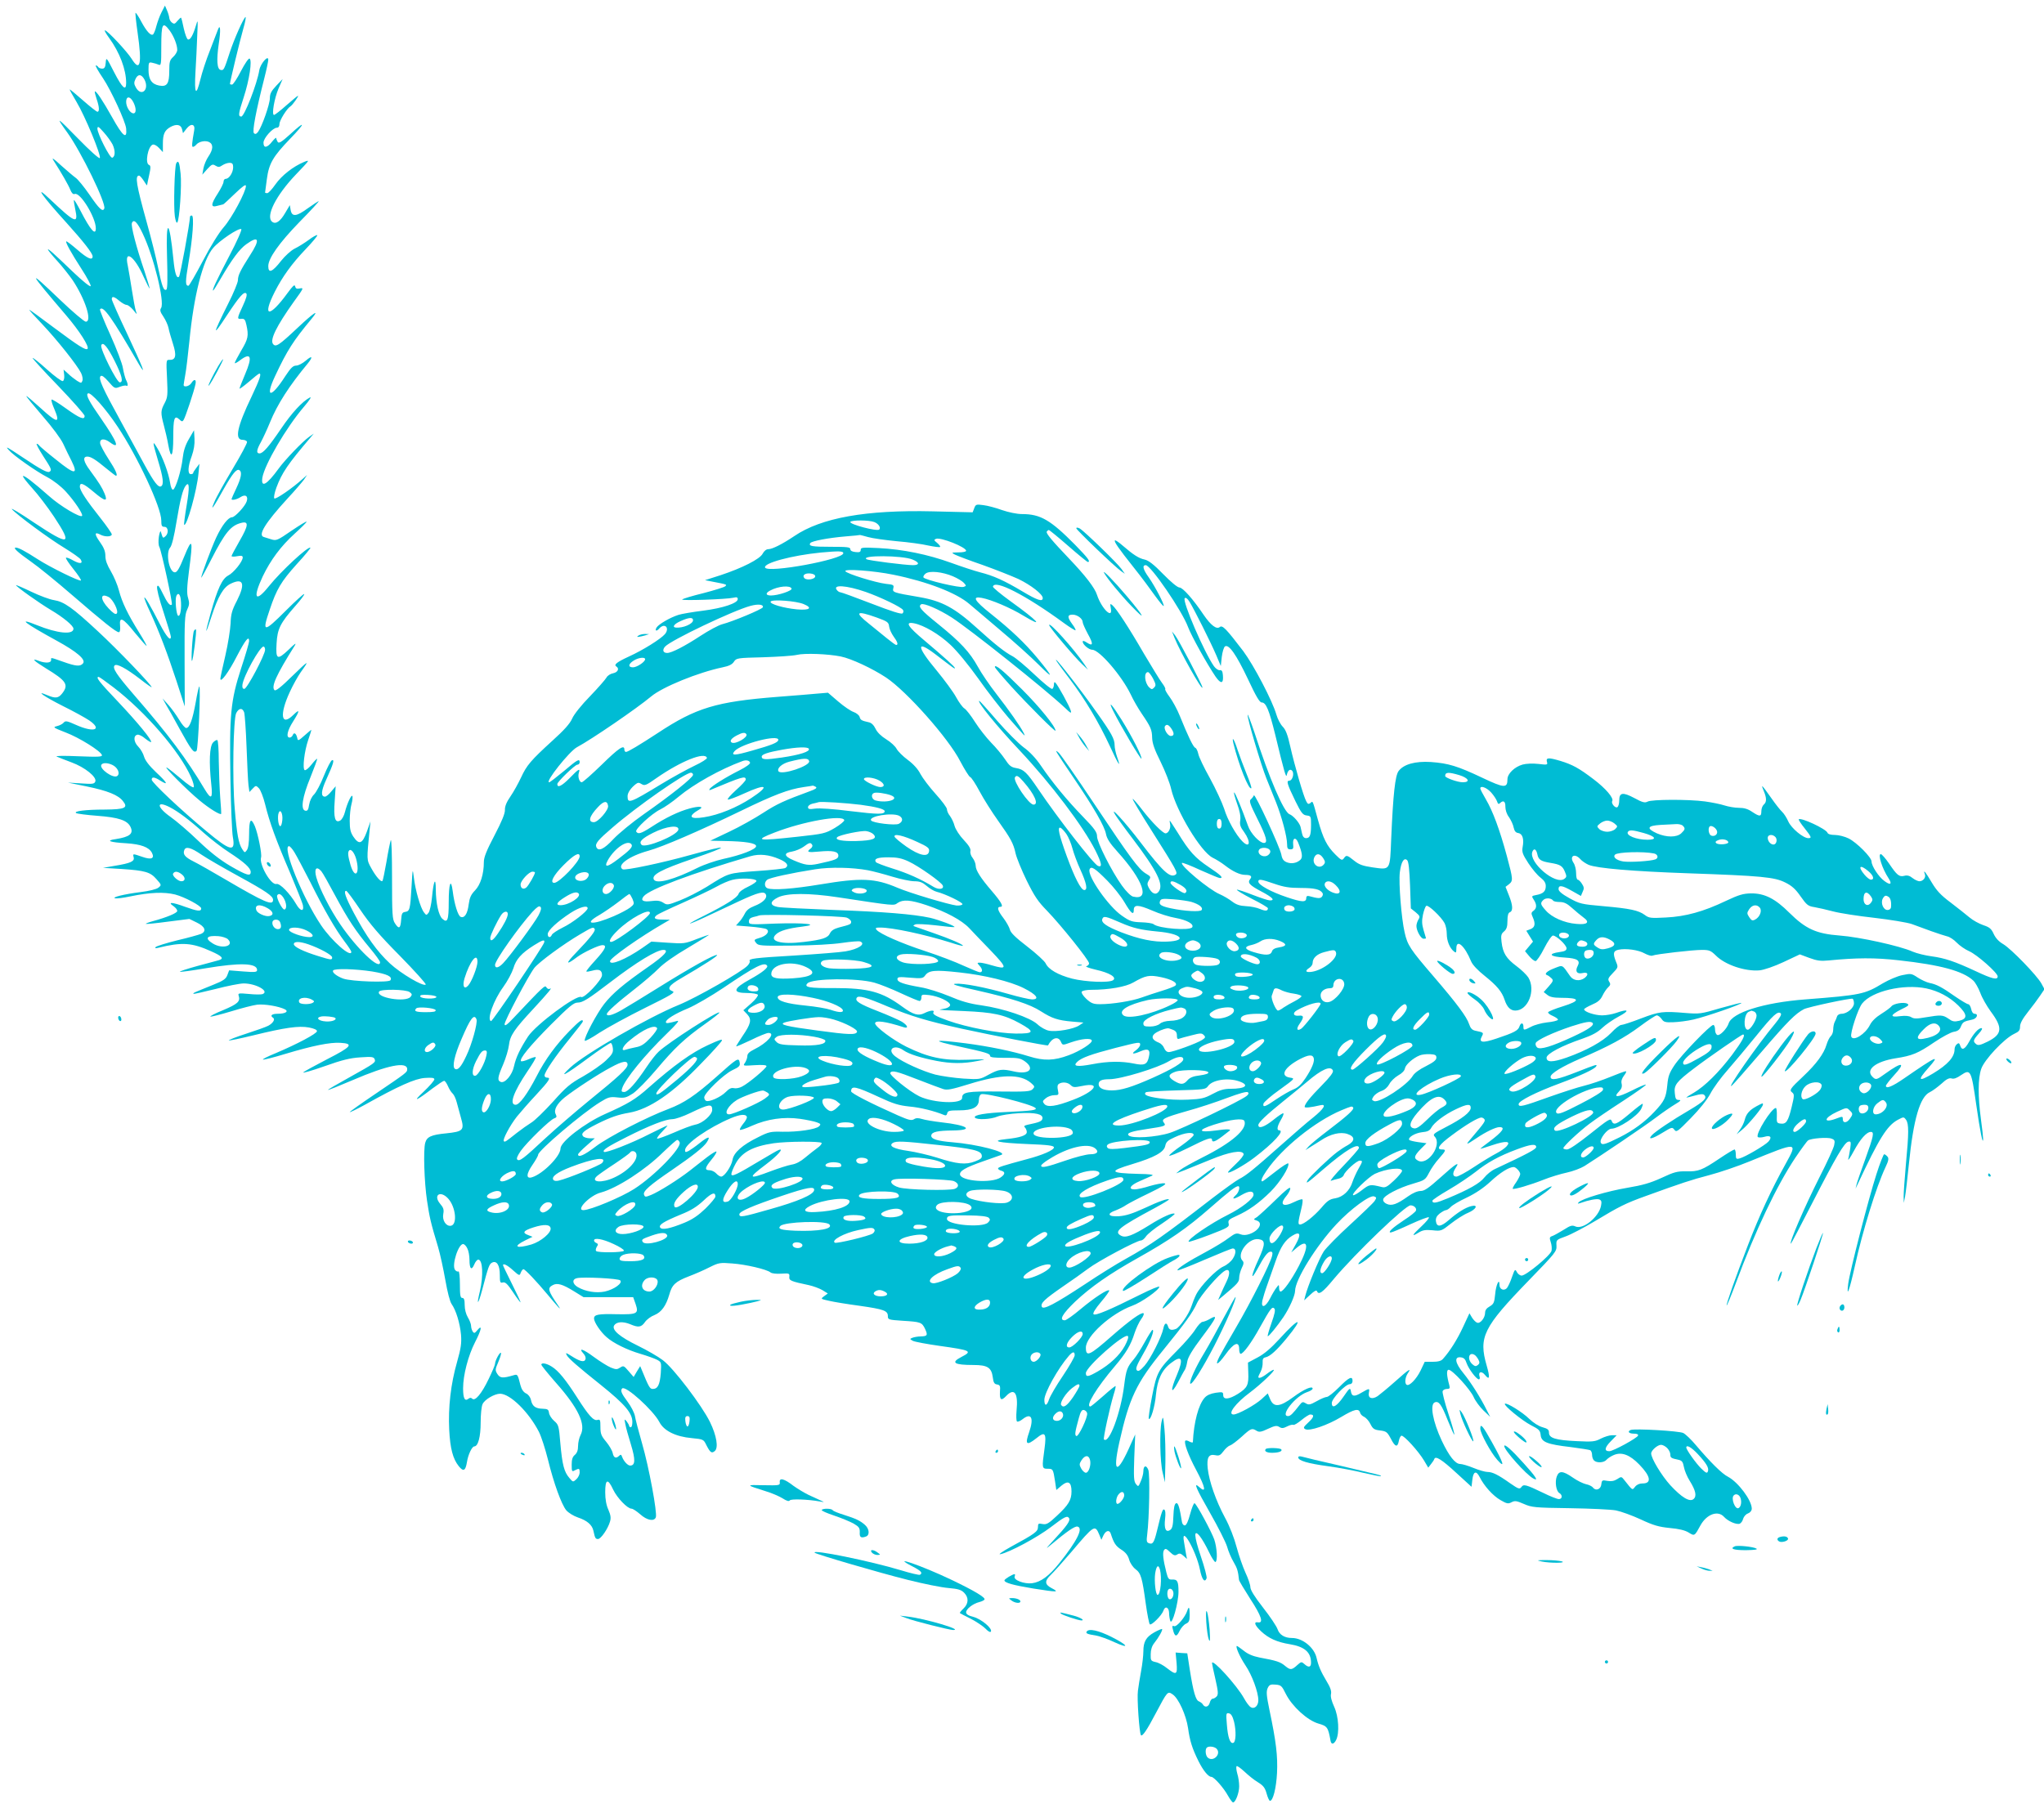 <?xml version="1.0" standalone="no"?>
<!DOCTYPE svg PUBLIC "-//W3C//DTD SVG 20010904//EN"
 "http://www.w3.org/TR/2001/REC-SVG-20010904/DTD/svg10.dtd">
<svg version="1.0" xmlns="http://www.w3.org/2000/svg"
 width="1280pt" height="1130pt" viewBox="0 0 1280 1130"
 preserveAspectRatio="xMidYMid meet">
<g transform="translate(0,1130) scale(0.1,-0.1)"
fill="#00bcd4" stroke="none">
<path d="M1012 11224 c-12 -23 -26 -62 -33 -88 -6 -25 -16 -49 -21 -52 -14 -9
-40 19 -73 80 -16 31 -33 56 -36 56 -3 0 3 -57 13 -127 28 -194 16 -248 -38
-161 -28 45 -152 178 -167 178 -5 0 7 -21 26 -47 67 -92 107 -199 107 -283 0
-53 -24 -32 -75 67 -49 96 -50 97 -53 60 -2 -28 -8 -37 -22 -37 -10 0 -22 5
-25 10 -3 6 -10 10 -15 10 -5 0 15 -36 45 -80 51 -76 141 -272 145 -315 7 -72
-21 -50 -87 69 -59 105 -102 170 -109 163 -2 -2 3 -23 11 -47 17 -49 19 -80 5
-80 -5 0 -46 32 -89 70 -44 39 -82 70 -84 70 -3 0 16 -35 42 -78 53 -88 156
-336 146 -352 -4 -6 -65 49 -136 122 -136 139 -144 144 -67 37 85 -118 244
-443 231 -475 -9 -24 -32 -3 -93 87 -34 49 -73 97 -87 106 -14 10 -55 45 -92
78 -46 43 -60 51 -46 30 51 -80 93 -153 105 -183 9 -22 18 -31 28 -27 34 13
132 -147 132 -215 0 -49 -33 -12 -95 108 -21 40 -39 71 -42 69 -2 -2 2 -28 8
-57 21 -97 2 -89 -160 64 -103 98 -46 17 105 -149 107 -119 164 -191 164 -211
0 -28 -33 -13 -96 42 -36 31 -67 55 -69 52 -6 -6 28 -68 97 -175 33 -51 58
-98 56 -105 -3 -7 -49 30 -109 87 -127 122 -159 150 -159 142 0 -4 26 -36 59
-72 32 -35 75 -90 96 -120 80 -121 124 -260 82 -260 -9 0 -83 62 -163 139
-207 198 -201 183 40 -99 83 -97 147 -197 134 -210 -11 -11 -58 19 -212 134
-81 61 -150 111 -153 111 -3 0 33 -40 80 -89 94 -99 221 -259 245 -308 8 -17
12 -39 8 -48 -6 -16 -8 -16 -34 0 -15 10 -40 29 -55 44 l-29 26 4 -34 c2 -20
-2 -36 -9 -38 -7 -2 -51 30 -98 72 -47 43 -88 75 -91 73 -2 -3 70 -82 161
-176 91 -95 165 -179 165 -187 0 -28 -31 -15 -116 46 -47 34 -87 59 -91 56 -3
-4 4 -29 16 -56 41 -96 22 -95 -87 5 -46 42 -85 75 -87 73 -2 -2 44 -58 101
-124 62 -71 115 -143 130 -175 14 -30 37 -79 52 -107 44 -89 20 -87 -96 7 -56
44 -104 85 -107 90 -4 6 -10 10 -15 10 -5 0 13 -34 40 -76 52 -80 56 -89 40
-99 -12 -8 -56 15 -160 85 -111 74 -119 78 -95 51 29 -34 170 -133 243 -171
37 -20 84 -56 114 -89 55 -60 109 -141 102 -152 -9 -15 -137 61 -206 123 -102
90 -157 132 -164 126 -3 -4 23 -37 58 -76 35 -38 96 -118 136 -178 119 -180
99 -186 -124 -38 -87 59 -150 97 -139 84 32 -36 232 -184 330 -243 49 -30 94
-62 100 -71 17 -27 -4 -30 -46 -7 -22 13 -43 21 -46 17 -3 -3 18 -35 47 -71
29 -36 50 -68 47 -71 -8 -8 -193 83 -269 132 -79 51 -122 74 -139 74 -20 0 10
-28 95 -88 45 -31 159 -124 255 -207 198 -171 278 -235 295 -235 7 0 10 14 8
40 -6 62 17 51 94 -45 38 -46 70 -82 72 -81 2 2 -19 40 -46 83 -71 114 -108
190 -127 264 -9 35 -32 89 -51 121 -23 39 -34 68 -34 95 0 29 -9 53 -35 89
-35 49 -34 65 4 45 27 -15 71 -14 71 2 0 6 -32 53 -71 102 -88 111 -129 173
-129 197 0 29 22 21 85 -32 73 -62 92 -65 70 -12 -18 42 -32 64 -91 145 -42
56 -48 87 -17 87 22 0 52 -19 116 -72 32 -26 60 -48 63 -48 14 0 -2 37 -46
104 -28 43 -51 87 -53 99 -3 30 26 33 62 6 64 -47 46 1 -54 146 -79 113 -99
152 -84 161 17 10 111 -96 186 -209 125 -188 273 -505 273 -587 0 -33 3 -40
20 -40 24 0 28 -41 5 -60 -15 -13 -15 -13 -28 30 -2 8 -8 -6 -12 -31 -4 -27
-3 -55 3 -65 13 -25 85 -355 78 -361 -11 -11 -29 12 -57 70 -22 46 -30 56 -35
43 -4 -11 12 -76 40 -160 25 -77 46 -147 46 -154 0 -32 -28 0 -69 79 -60 117
-92 171 -97 166 -2 -2 13 -42 35 -88 59 -128 108 -258 166 -434 l52 -160 -1
285 c-1 249 1 290 16 321 14 30 15 42 6 73 -9 28 -8 66 6 174 26 194 20 210
-30 87 -31 -77 -45 -100 -59 -100 -36 0 -59 123 -29 156 10 11 25 72 39 159
24 144 40 205 58 228 23 29 25 -9 6 -122 -11 -65 -18 -121 -16 -123 16 -15 81
218 90 322 l6 60 -19 -25 c-11 -14 -20 -28 -20 -32 0 -5 -7 -8 -15 -8 -21 0
-19 48 6 114 13 37 19 73 17 108 l-3 53 -32 -55 c-23 -39 -34 -75 -39 -120 -8
-75 -44 -192 -60 -197 -7 -2 -15 16 -19 44 -9 59 -46 160 -80 216 -32 54 -31
42 5 -79 32 -105 37 -149 19 -160 -17 -10 -43 23 -102 131 -30 55 -97 179
-150 275 -117 213 -142 269 -127 284 7 7 22 -3 49 -34 38 -44 40 -45 71 -33
18 7 37 10 41 7 12 -7 11 13 -2 37 -5 11 -14 43 -19 72 -4 29 -40 122 -78 207
-39 85 -68 158 -66 162 18 29 75 -51 243 -342 53 -90 24 -17 -75 194 -52 109
-94 205 -94 212 0 21 15 17 48 -11 17 -14 37 -25 45 -25 9 0 27 -15 42 -32 23
-30 25 -31 16 -7 -5 14 -16 74 -25 132 -9 59 -21 128 -26 154 -24 106 43 58
100 -72 19 -41 35 -73 37 -72 1 2 -13 50 -32 108 -52 152 -86 284 -79 302 11
28 34 6 68 -67 69 -144 138 -427 115 -465 -9 -13 -6 -25 14 -54 14 -21 28 -52
32 -70 3 -18 16 -62 28 -100 24 -74 18 -103 -22 -101 -20 1 -21 -2 -15 -115 5
-105 4 -120 -15 -156 -25 -47 -26 -60 -5 -139 9 -33 22 -89 28 -124 17 -94 31
-72 31 48 0 120 7 141 37 114 16 -16 21 -16 28 -4 11 17 65 179 74 223 7 32
-8 36 -26 7 -13 -20 -48 -28 -48 -11 0 4 5 33 10 62 6 30 17 125 26 212 27
283 84 509 149 584 39 46 160 127 176 118 5 -4 -27 -77 -75 -168 -82 -157
-110 -217 -101 -217 2 0 23 33 46 73 72 124 119 187 161 217 80 58 89 31 23
-70 -60 -94 -75 -125 -75 -155 0 -14 -27 -80 -61 -147 -100 -200 -102 -217 -6
-70 76 115 105 148 119 134 7 -7 0 -32 -21 -77 -37 -80 -38 -85 -9 -82 18 2
24 -5 31 -38 15 -68 11 -88 -32 -160 -22 -38 -41 -74 -41 -79 0 -4 15 3 34 18
68 51 78 22 31 -88 -19 -45 -35 -85 -35 -90 0 -4 26 15 59 43 32 28 61 51 65
51 15 0 2 -37 -48 -143 -92 -191 -108 -272 -57 -272 14 0 26 -6 28 -12 3 -7
-38 -83 -90 -170 -52 -87 -104 -180 -115 -208 -29 -67 -4 -33 59 82 55 97 81
129 98 118 18 -11 12 -47 -19 -113 -17 -35 -30 -66 -30 -68 0 -10 33 -3 56 12
30 20 50 7 39 -26 -9 -30 -74 -100 -92 -100 -24 0 -64 -52 -99 -127 -32 -69
-94 -237 -94 -251 1 -4 29 47 63 114 87 170 123 213 189 229 47 12 44 -17 -11
-112 -28 -49 -51 -92 -51 -96 0 -4 16 -5 35 -1 27 5 35 3 35 -8 0 -25 -57 -96
-91 -113 -38 -20 -67 -83 -109 -233 -39 -139 -37 -153 4 -25 42 129 75 185
121 207 79 38 93 1 39 -106 -32 -61 -38 -85 -40 -143 -2 -38 -16 -129 -33
-202 -17 -72 -31 -137 -31 -144 0 -30 52 40 104 142 54 103 76 130 76 93 0 -9
-22 -86 -50 -170 -66 -204 -74 -289 -67 -697 3 -172 10 -333 15 -359 18 -98
-14 -91 -167 37 -159 132 -341 304 -341 321 0 20 17 18 56 -7 52 -32 41 -11
-30 55 -43 41 -67 73 -74 97 -5 19 -22 48 -36 62 -30 30 -32 70 -5 75 9 2 31
-9 48 -24 18 -14 34 -24 37 -22 9 9 -84 123 -210 256 -116 122 -139 152 -118
152 4 0 45 -29 92 -65 200 -153 416 -403 486 -562 14 -31 21 -60 17 -64 -5 -5
-40 19 -78 52 -39 33 -79 65 -90 71 -29 15 129 -144 205 -206 60 -50 128 -92
135 -84 1 2 -1 48 -6 103 -4 55 -8 157 -9 227 0 70 -4 129 -9 132 -4 3 -17 -4
-27 -15 -22 -24 -26 -123 -11 -261 10 -92 0 -100 -41 -32 -114 191 -224 339
-446 595 -106 123 -134 165 -118 181 13 13 72 -18 160 -86 39 -31 72 -53 72
-51 0 14 -216 239 -335 349 -162 151 -214 187 -277 197 -27 4 -91 28 -143 53
-52 25 -95 43 -95 41 0 -9 148 -114 219 -156 76 -45 141 -98 141 -117 0 -40
-101 -30 -231 23 -124 50 -75 12 124 -97 130 -71 186 -120 167 -143 -17 -21
-44 -19 -125 10 -83 29 -75 28 -75 10 0 -18 -36 -20 -76 -5 -51 20 -35 2 43
-46 130 -79 145 -103 102 -158 -24 -30 -42 -32 -94 -10 -79 33 -17 -10 98 -68
67 -33 141 -74 165 -90 86 -59 31 -79 -81 -29 -56 25 -67 28 -78 15 -6 -8 -25
-18 -41 -22 -29 -7 -26 -9 53 -40 85 -32 219 -116 227 -141 4 -12 -20 -13
-149 -8 -88 4 -145 3 -134 -2 11 -5 52 -21 92 -36 85 -31 160 -92 150 -120 -7
-16 -16 -17 -90 -12 l-82 5 118 -24 c131 -27 198 -54 227 -92 34 -42 14 -52
-114 -53 -120 0 -198 -10 -179 -22 6 -4 66 -12 133 -17 132 -10 187 -28 207
-69 21 -43 -4 -63 -92 -77 -66 -9 -39 -20 66 -26 91 -6 141 -24 160 -59 19
-37 -3 -46 -60 -26 -61 21 -60 21 -54 -3 7 -25 -19 -37 -117 -53 l-75 -13 115
-7 c149 -10 181 -19 220 -64 32 -36 32 -37 12 -53 -12 -10 -57 -21 -113 -28
-103 -13 -184 -33 -157 -39 9 -2 51 3 93 12 126 26 212 29 282 12 60 -16 163
-71 163 -87 0 -21 -23 -18 -101 10 -81 30 -114 32 -71 3 12 -9 22 -21 22 -29
0 -13 -65 -40 -153 -64 -26 -7 -46 -15 -44 -17 2 -2 65 4 139 14 l134 17 47
-23 c52 -25 62 -55 25 -71 -13 -5 -79 -24 -148 -40 -69 -17 -129 -36 -135 -42
-7 -8 -2 -9 15 -5 150 37 211 33 333 -22 68 -30 81 -45 49 -55 -9 -3 -71 -19
-137 -37 -65 -18 -114 -34 -108 -36 6 -2 78 8 161 22 215 36 322 33 322 -11 0
-13 -12 -15 -87 -9 l-88 7 -11 -29 c-9 -25 -25 -36 -90 -62 -123 -50 -127 -51
-122 -56 2 -2 64 12 137 30 73 19 153 35 177 35 77 0 164 -49 118 -67 -9 -3
-47 -3 -85 1 -66 6 -70 5 -64 -12 11 -35 -7 -51 -97 -89 -50 -20 -86 -39 -80
-41 5 -1 63 13 129 33 65 20 139 39 164 42 46 5 135 -10 173 -29 26 -14 3 -28
-46 -28 -36 0 -49 -12 -28 -25 15 -9 0 -34 -30 -50 -15 -8 -77 -30 -139 -50
-62 -20 -110 -39 -108 -42 3 -2 72 12 154 32 195 48 285 61 348 49 31 -6 50
-14 50 -23 0 -15 -124 -81 -259 -138 -49 -20 -85 -38 -79 -40 5 -2 69 14 141
36 170 51 278 73 344 69 86 -5 69 -25 -84 -103 -75 -39 -143 -76 -149 -82 -7
-7 52 10 132 38 112 40 162 52 226 56 71 5 83 3 89 -11 8 -21 4 -24 -161 -116
-74 -41 -133 -75 -131 -77 2 -2 72 26 156 62 216 93 340 118 340 68 0 -20 -2
-21 -198 -154 -89 -60 -162 -112 -162 -115 0 -3 42 17 93 45 213 119 316 165
378 169 44 3 59 1 59 -9 0 -7 -30 -42 -67 -77 -73 -68 -49 -60 55 20 35 26 68
48 73 48 6 0 16 -15 24 -33 8 -19 21 -39 29 -46 9 -8 20 -32 26 -55 6 -22 18
-67 27 -99 22 -76 13 -85 -93 -96 -94 -9 -121 -22 -131 -59 -13 -44 -6 -248
11 -362 16 -106 23 -138 69 -290 14 -47 34 -141 46 -209 13 -74 28 -133 39
-149 28 -40 52 -119 59 -192 4 -54 0 -83 -25 -172 -39 -136 -56 -283 -49 -423
6 -118 23 -183 60 -229 29 -36 42 -29 51 25 7 47 32 99 46 99 24 0 40 61 40
149 0 50 5 102 12 116 13 29 75 65 110 65 64 -1 180 -116 243 -239 15 -30 40
-108 56 -172 37 -151 85 -282 115 -319 14 -16 46 -36 73 -45 57 -19 89 -46 97
-83 10 -47 13 -52 29 -52 18 0 62 64 75 109 7 24 4 41 -10 74 -13 28 -20 65
-20 110 0 83 16 89 50 16 25 -52 89 -119 115 -119 8 0 32 -16 54 -35 42 -38
87 -47 98 -19 10 27 -43 314 -86 462 -22 76 -42 153 -45 173 -4 20 -24 60 -46
89 -39 52 -46 70 -34 83 21 21 195 -137 233 -210 28 -55 102 -92 203 -101 71
-7 74 -8 90 -41 25 -49 34 -57 54 -40 24 20 12 96 -30 182 -51 104 -229 338
-295 387 -30 23 -100 63 -155 90 -115 56 -167 100 -150 128 15 23 54 26 99 8
53 -23 71 -20 94 13 11 16 38 36 60 44 43 18 72 58 92 127 17 63 39 83 122
115 40 15 99 41 132 58 56 28 65 29 140 23 86 -6 217 -37 240 -56 8 -7 36 -10
67 -8 50 3 53 2 51 -19 -3 -24 9 -29 123 -53 27 -6 65 -20 84 -31 l34 -21 -23
-17 c-23 -17 -23 -17 31 -29 29 -7 115 -21 190 -31 154 -22 178 -31 178 -65 0
-22 4 -23 93 -29 112 -7 120 -9 140 -51 18 -39 15 -46 -27 -47 -17 0 -40 -4
-51 -8 -19 -8 -19 -8 2 -20 13 -6 87 -20 165 -31 200 -28 210 -33 138 -70 -68
-35 -46 -50 76 -50 88 0 113 -16 121 -77 4 -33 10 -43 27 -45 18 -3 21 -9 18
-45 -3 -52 8 -60 38 -28 52 55 77 20 66 -90 -3 -35 -2 -66 3 -69 5 -3 20 3 34
14 55 44 73 9 42 -80 -28 -79 -17 -88 46 -38 54 44 63 32 50 -66 -17 -121 -16
-126 19 -126 34 0 35 -1 47 -79 l8 -54 33 28 c41 34 62 22 62 -37 0 -54 -19
-85 -91 -152 -53 -50 -66 -57 -91 -52 -25 5 -28 3 -28 -19 0 -28 -19 -42 -170
-124 -54 -30 -82 -50 -65 -46 58 12 231 105 315 169 86 66 104 75 115 56 9
-15 -14 -48 -93 -133 -54 -58 -58 -65 -22 -34 103 86 150 118 167 115 39 -8
-1 -89 -114 -230 -63 -79 -115 -118 -170 -125 -49 -6 -118 20 -109 42 3 8 3
15 0 15 -12 0 -64 -31 -64 -39 0 -15 53 -30 180 -51 153 -24 165 -24 118 1
-47 24 -48 46 -7 85 17 16 75 81 129 144 143 169 147 171 174 107 l13 -32 13
28 c15 31 38 36 46 10 19 -59 31 -77 65 -99 27 -17 42 -35 50 -63 6 -22 24
-48 40 -60 34 -25 42 -55 64 -216 9 -66 21 -124 25 -129 10 -10 76 56 86 86
10 31 34 21 35 -14 0 -18 4 -42 8 -52 11 -28 51 116 51 184 0 65 -7 78 -40 76
-21 -1 -26 5 -36 45 -20 79 -25 123 -15 139 9 12 14 11 38 -12 22 -21 31 -24
45 -15 13 9 22 7 39 -8 l22 -20 -7 38 c-3 20 -9 53 -12 72 -19 107 76 -59 100
-175 12 -63 30 -87 42 -56 3 8 -13 70 -36 137 -44 130 -46 176 -6 126 13 -16
38 -59 56 -97 18 -38 37 -67 42 -64 14 9 9 90 -8 141 -17 48 -108 218 -123
227 -5 3 -17 -27 -28 -67 -12 -46 -24 -72 -34 -72 -7 0 -15 9 -17 20 -15 93
-24 124 -37 119 -10 -4 -15 -28 -17 -81 -2 -60 -7 -78 -21 -87 -27 -17 -38 10
-31 70 4 32 2 54 -5 58 -10 7 -17 -13 -46 -134 -18 -73 -26 -86 -51 -76 -14 5
-15 15 -10 54 13 102 18 377 7 405 -13 33 -31 27 -31 -9 0 -14 -7 -41 -16 -62
-15 -36 -16 -36 -31 -17 -13 17 -14 44 -10 165 l6 145 -25 -55 c-87 -200 -120
-197 -74 8 62 276 106 369 274 575 139 171 184 234 211 293 22 49 139 185 177
205 30 16 34 -17 8 -70 -12 -25 -29 -61 -37 -80 l-15 -34 34 28 c88 74 98 85
98 111 0 14 7 42 16 61 13 25 14 37 5 46 -41 41 37 145 101 135 43 -6 43 -30
-1 -127 -47 -101 -52 -143 -7 -60 42 79 65 109 83 109 11 0 14 -7 9 -27 -12
-49 -132 -288 -224 -445 -49 -84 -97 -168 -106 -186 -31 -61 -11 -54 37 12 53
75 87 88 87 36 0 -16 4 -30 9 -30 17 0 68 70 120 164 67 120 77 134 91 120 8
-8 3 -33 -18 -92 -16 -45 -26 -82 -23 -82 8 0 60 64 98 120 37 55 73 135 73
164 1 71 131 281 260 419 89 95 209 183 235 173 16 -6 16 -9 3 -29 -8 -12 -77
-78 -152 -147 -76 -69 -150 -145 -166 -168 -28 -42 -102 -221 -116 -279 l-7
-28 38 35 c24 23 39 31 42 23 10 -27 35 -10 105 75 137 163 448 462 481 462
22 0 40 -18 34 -33 -3 -8 -36 -35 -74 -59 -71 -47 -105 -78 -84 -78 7 0 62 23
122 51 61 28 113 48 117 44 4 -3 -17 -29 -46 -56 -60 -56 -66 -69 -19 -40 26
16 43 19 87 15 54 -6 57 -5 115 41 33 26 81 57 108 68 52 22 67 54 20 42 -36
-9 -85 -39 -140 -87 -51 -44 -76 -46 -81 -7 -2 19 5 33 24 48 15 11 32 21 39
21 6 0 20 9 30 20 10 11 55 38 101 59 56 27 106 61 149 101 59 55 115 90 144
90 14 0 41 -29 41 -44 0 -7 -11 -30 -25 -51 -15 -20 -24 -39 -22 -41 6 -7 111
24 192 56 42 17 108 37 146 45 38 8 88 27 111 41 103 65 380 252 448 304 41
31 95 68 120 83 34 20 40 27 24 27 -18 0 -23 7 -26 43 -6 51 10 71 122 156 85
65 296 211 305 211 18 0 -4 -41 -68 -127 -84 -111 -170 -196 -239 -237 -27
-15 -48 -29 -48 -31 0 -1 23 4 51 12 38 11 54 12 62 4 19 -19 -2 -40 -93 -94
-110 -64 -215 -135 -236 -158 -28 -31 4 -23 69 17 56 34 59 35 72 18 13 -18
20 -13 103 72 55 56 102 115 123 154 18 35 67 102 109 149 41 47 122 144 179
214 105 130 135 157 153 139 6 -6 -7 -29 -35 -63 -109 -130 -312 -422 -272
-389 10 8 96 106 191 217 162 189 208 234 261 262 28 14 295 71 305 65 4 -3 8
-16 8 -29 0 -28 -43 -65 -77 -65 -14 0 -26 -7 -29 -17 -3 -10 -10 -26 -15 -35
-5 -10 -9 -31 -9 -47 0 -16 -7 -34 -15 -41 -8 -7 -20 -31 -27 -54 -16 -55 -63
-120 -146 -198 -83 -78 -88 -86 -69 -101 14 -11 14 -20 -3 -90 -22 -91 -34
-109 -69 -105 -24 3 -26 6 -24 50 1 27 -2 48 -6 48 -27 0 -130 -165 -113 -182
4 -4 22 -4 40 1 39 12 51 -2 26 -30 -21 -23 -147 -97 -180 -105 -21 -6 -24 -3
-24 25 0 17 -4 31 -8 31 -5 0 -47 -25 -93 -56 -110 -74 -133 -83 -210 -81 -56
1 -75 -4 -154 -41 -70 -32 -119 -46 -214 -62 -125 -21 -284 -68 -305 -91 -8
-9 -7 -10 9 -5 53 19 104 29 120 23 14 -6 16 -14 11 -40 -14 -71 -113 -151
-161 -129 -19 9 -31 6 -71 -20 -26 -16 -58 -34 -70 -39 -21 -7 -22 -11 -13
-39 6 -17 8 -41 5 -55 -7 -29 -159 -155 -187 -155 -10 0 -24 10 -30 22 -11 21
-13 19 -31 -32 -10 -30 -25 -61 -32 -69 -19 -19 -46 -7 -46 21 0 47 -22 0 -27
-59 -5 -52 -9 -61 -34 -76 -20 -11 -29 -24 -29 -40 0 -32 -31 -70 -50 -62 -9
3 -23 18 -32 32 l-16 27 -40 -86 c-36 -78 -82 -151 -126 -200 -11 -13 -31 -18
-65 -18 l-49 0 -26 -55 c-27 -55 -71 -99 -87 -89 -14 8 -10 47 7 72 26 38 6
25 -80 -52 -45 -40 -95 -81 -109 -91 -35 -23 -61 -13 -55 20 6 31 5 31 -47 1
-45 -27 -61 -24 -66 13 -4 20 -9 16 -44 -35 -44 -64 -75 -81 -75 -42 0 28 86
118 113 118 10 0 17 8 17 20 0 34 -23 23 -85 -40 -33 -33 -67 -60 -76 -60 -9
0 -38 -12 -64 -27 -41 -23 -50 -24 -68 -13 -18 11 -23 10 -39 -11 -42 -54 -57
-69 -72 -69 -53 0 47 126 119 150 19 6 35 16 35 22 0 20 -55 -4 -121 -53 -85
-63 -123 -66 -145 -13 l-15 36 -39 -36 c-41 -37 -148 -96 -175 -96 -41 0 12
71 104 139 68 51 162 141 147 141 -5 0 -24 -11 -42 -25 -31 -24 -54 -32 -54
-20 0 4 7 19 15 34 8 16 13 41 12 57 -1 21 3 29 18 32 29 6 70 44 132 119 112
136 81 135 -43 -2 -55 -60 -97 -96 -139 -118 l-60 -32 2 -63 c3 -77 -5 -95
-65 -133 -56 -35 -92 -38 -92 -8 0 20 -4 21 -47 15 -32 -5 -55 -15 -69 -31
-39 -43 -68 -154 -74 -278 0 -4 -9 -3 -21 3 -11 7 -23 9 -26 6 -11 -11 18 -91
68 -184 59 -111 65 -149 17 -105 -36 32 -18 -10 71 -166 49 -86 96 -179 105
-208 8 -29 26 -72 41 -97 23 -39 28 -57 34 -112 0 -6 33 -60 71 -120 70 -107
84 -152 48 -146 -29 5 -21 -18 19 -56 47 -44 100 -68 180 -81 92 -15 133 -50
133 -116 0 -29 -16 -32 -42 -8 -17 15 -20 15 -41 -4 -38 -35 -46 -35 -78 -9
-30 26 -54 34 -163 54 -40 8 -73 22 -97 42 -21 16 -40 30 -43 30 -12 0 17 -67
53 -121 42 -62 81 -169 81 -219 0 -35 -25 -58 -48 -43 -9 5 -28 30 -42 56 -45
81 -200 251 -200 220 0 -4 9 -50 21 -100 17 -75 19 -96 9 -108 -7 -8 -18 -15
-25 -15 -7 0 -16 -11 -19 -25 -7 -27 -30 -33 -43 -12 -4 8 -16 16 -25 20 -20
7 -35 58 -57 197 l-16 104 -36 2 -37 3 6 -65 c6 -75 -1 -79 -60 -33 -22 18
-54 35 -71 38 -30 7 -32 10 -31 50 0 27 8 52 22 69 28 35 55 83 49 88 -2 2
-24 -7 -49 -21 -51 -29 -68 -58 -68 -119 0 -24 -6 -79 -14 -122 -8 -44 -17
-99 -20 -124 -7 -47 9 -268 19 -279 9 -9 37 31 93 138 73 138 74 139 105 118
37 -24 85 -130 97 -212 11 -80 26 -127 65 -206 30 -60 62 -99 81 -99 16 0 76
-67 104 -118 13 -23 27 -42 32 -42 15 0 38 60 38 101 0 23 -5 59 -12 80 -6 22
-8 42 -4 46 3 4 25 -12 49 -34 23 -22 61 -53 85 -67 34 -21 44 -35 54 -71 7
-25 16 -45 21 -45 19 0 39 79 44 174 5 106 -5 194 -48 398 -18 87 -20 112 -11
133 10 22 18 26 50 23 34 -3 39 -7 64 -58 39 -78 135 -166 204 -186 56 -16 61
-23 76 -107 4 -26 21 -24 35 4 22 43 16 147 -12 208 -16 35 -24 64 -20 80 4
18 -4 42 -28 81 -35 58 -51 96 -62 144 -14 66 -88 126 -154 126 -47 0 -79 20
-91 56 -7 19 -47 79 -91 135 -53 68 -79 110 -79 128 0 14 -14 55 -31 91 -16
35 -41 107 -55 159 -15 57 -43 130 -73 185 -57 106 -99 227 -108 308 -7 69 6
92 48 83 23 -5 31 -1 50 24 12 17 31 34 42 37 10 3 43 28 73 55 58 53 64 55
93 37 16 -10 29 -8 71 12 43 20 55 22 71 12 16 -10 25 -9 49 3 17 9 35 13 39
10 5 -3 28 11 51 30 23 19 48 35 55 35 28 0 23 -18 -12 -50 -31 -29 -33 -34
-19 -42 26 -14 138 24 226 77 80 48 109 55 117 27 2 -10 14 -22 26 -27 12 -6
30 -26 39 -45 15 -30 24 -36 60 -40 39 -5 45 -9 68 -52 27 -53 42 -56 50 -13
3 16 10 30 16 32 14 5 107 -97 142 -156 l26 -44 17 22 c10 12 19 26 21 32 7
22 47 -3 139 -88 l94 -86 5 43 c6 54 24 61 46 18 28 -56 83 -117 130 -144 40
-23 48 -25 69 -14 21 11 31 10 77 -10 50 -22 68 -24 288 -27 129 -2 260 -8
290 -14 30 -6 100 -31 154 -56 81 -38 114 -47 182 -54 57 -5 95 -14 118 -28
38 -24 38 -23 75 45 39 70 109 95 147 53 24 -27 78 -51 99 -43 8 4 18 17 21
31 4 13 17 29 30 33 15 6 24 18 24 30 0 53 -85 166 -149 200 -38 19 -110 91
-201 198 -29 35 -65 69 -79 76 -26 13 -303 29 -329 19 -23 -9 -12 -23 19 -23
20 0 29 -4 27 -12 -6 -16 -156 -98 -180 -98 -33 0 -30 22 8 61 l38 39 -30 0
c-16 0 -47 -10 -69 -21 -36 -19 -51 -21 -150 -16 -133 6 -175 19 -175 53 0 19
-8 25 -40 34 -25 7 -58 28 -84 53 -41 41 -143 104 -152 94 -10 -9 107 -105
163 -134 51 -26 58 -33 61 -62 4 -44 41 -58 187 -75 62 -8 118 -17 124 -20 6
-4 11 -17 11 -30 0 -12 5 -27 12 -34 17 -17 63 -15 79 5 8 9 28 22 45 29 49
21 100 2 160 -60 72 -74 79 -119 18 -118 -18 0 -35 -8 -45 -21 -18 -22 -14
-25 -67 42 -18 23 -19 23 -45 6 -19 -12 -37 -15 -61 -11 -32 6 -35 5 -38 -21
-3 -32 -35 -44 -52 -21 -6 8 -26 18 -43 21 -18 4 -56 22 -84 42 -62 43 -86 44
-100 7 -13 -34 -4 -93 16 -104 21 -12 19 -38 -3 -38 -10 0 -54 17 -98 39 -110
53 -123 56 -137 36 -11 -14 -18 -12 -70 24 -76 54 -111 71 -142 71 -14 0 -53
11 -87 25 -34 14 -72 25 -84 25 -31 0 -70 50 -115 145 -57 121 -76 229 -44
241 25 10 42 -13 81 -112 21 -52 39 -92 41 -90 3 2 -14 62 -37 131 -23 70 -39
134 -36 141 3 8 15 14 27 14 17 0 20 4 15 23 -17 62 -19 97 -4 97 23 0 136
-123 157 -172 10 -23 38 -61 61 -83 l42 -40 -22 43 c-37 75 -100 175 -146 231
-52 63 -59 104 -17 99 20 -2 29 -11 37 -36 13 -37 62 -102 77 -102 6 0 8 9 4
19 -9 29 13 35 34 9 29 -36 33 -18 11 58 -52 179 -21 240 262 532 169 174 177
184 175 219 -2 37 -2 37 59 59 33 12 114 55 180 94 156 94 194 113 322 159
226 82 281 100 395 130 65 17 180 56 255 87 304 124 301 124 223 -18 -87 -156
-165 -325 -234 -505 -79 -205 -139 -375 -134 -380 2 -1 28 61 57 139 123 331
256 611 372 785 38 56 74 106 81 110 20 13 121 21 146 11 20 -7 23 -13 17 -41
-3 -17 -44 -107 -91 -199 -94 -186 -194 -418 -180 -418 2 0 62 114 133 253
150 292 202 381 227 386 16 3 17 -2 12 -40 -4 -24 -9 -55 -13 -69 -3 -14 13 9
35 50 41 76 80 120 107 120 22 0 17 -26 -35 -170 -27 -74 -52 -146 -55 -160
l-6 -25 12 25 c136 291 185 369 253 406 36 19 37 19 51 0 18 -25 18 -81 -1
-281 -8 -88 -14 -178 -14 -200 l1 -40 8 40 c4 22 15 114 24 204 28 279 69 421
131 450 17 8 49 32 73 53 31 29 48 37 63 33 14 -5 33 2 60 21 59 40 64 30 94
-181 25 -175 43 -262 44 -220 0 11 -6 67 -14 125 -19 142 -19 255 2 315 19 57
144 190 206 219 30 14 37 22 37 46 0 20 16 49 50 92 28 35 62 81 76 102 l27
40 -19 35 c-27 50 -189 217 -239 247 -28 16 -48 38 -60 64 -15 33 -26 42 -65
55 -26 9 -65 30 -86 48 -21 18 -75 60 -119 94 -63 47 -88 75 -119 127 -37 63
-55 85 -42 50 8 -20 -11 -44 -34 -44 -9 0 -29 9 -43 20 -18 15 -34 19 -52 14
-32 -8 -46 4 -96 78 -22 32 -45 58 -51 58 -20 0 8 -90 49 -152 24 -37 11 -45
-27 -16 -35 25 -80 94 -80 122 0 26 -93 119 -143 144 -24 12 -63 22 -86 22
-26 0 -44 5 -47 14 -9 24 -166 97 -180 84 -2 -3 14 -28 36 -55 44 -56 47 -63
24 -63 -32 0 -106 62 -125 104 -10 23 -28 51 -39 61 -12 11 -42 49 -67 85 -61
86 -67 92 -49 48 20 -47 20 -72 1 -88 -8 -7 -15 -25 -15 -41 0 -35 -10 -36
-58 -4 -26 18 -50 25 -83 25 -25 0 -65 7 -90 15 -24 8 -79 19 -122 25 -105 14
-333 13 -359 -1 -17 -9 -32 -6 -83 22 -73 39 -95 35 -95 -15 0 -19 -5 -38 -12
-42 -13 -8 -40 24 -32 38 12 18 -41 80 -118 138 -92 70 -132 91 -207 114 -75
22 -90 21 -84 -5 6 -20 4 -21 -54 -14 -35 4 -76 2 -98 -4 -50 -14 -95 -57 -95
-92 0 -57 -20 -56 -157 9 -156 74 -213 91 -323 99 -98 6 -170 -14 -202 -57
-21 -29 -34 -143 -46 -424 -8 -201 -4 -195 -117 -179 -61 9 -84 17 -115 42
-45 36 -49 37 -65 14 -11 -14 -16 -12 -53 25 -53 53 -76 99 -108 214 -36 131
-32 122 -48 108 -12 -9 -17 -7 -26 11 -17 30 -73 224 -100 343 -16 73 -29 106
-47 124 -14 14 -32 48 -40 76 -25 87 -141 308 -207 397 -107 140 -131 166
-148 151 -20 -16 -56 12 -100 76 -65 97 -131 172 -152 172 -12 0 -53 34 -102
84 -58 60 -92 86 -116 91 -37 8 -71 30 -137 87 -24 21 -46 36 -49 33 -7 -7 21
-48 118 -170 48 -60 108 -141 134 -178 27 -37 51 -66 53 -63 7 7 -54 123 -93
179 -36 50 -43 77 -19 77 31 0 227 -285 265 -388 21 -56 119 -232 172 -310 34
-49 51 -45 46 9 -2 25 -7 33 -20 31 -9 -1 -25 10 -36 25 -60 85 -200 409 -183
426 6 6 17 -1 31 -24 31 -51 133 -255 166 -332 l29 -69 6 57 c4 32 13 61 20
66 24 16 71 -51 144 -205 51 -109 73 -146 86 -146 27 0 46 -45 85 -203 56
-233 68 -273 72 -252 6 29 20 41 33 28 16 -16 3 -63 -17 -63 -20 0 -14 -21 39
-130 36 -73 46 -85 70 -88 26 -3 27 -6 27 -57 0 -66 -7 -85 -31 -85 -12 0 -21
9 -25 28 -3 15 -8 35 -10 44 -8 26 -45 69 -69 78 -36 14 -126 223 -220 514
-22 65 -41 114 -42 109 -5 -15 84 -316 118 -400 16 -40 43 -107 60 -149 35
-88 69 -215 69 -261 0 -27 4 -33 21 -33 17 0 20 5 17 32 -4 40 16 47 31 11 26
-65 30 -92 15 -108 -22 -21 -56 -28 -86 -16 -20 8 -29 20 -34 48 -9 48 -167
389 -172 371 -3 -7 -11 -18 -19 -25 -12 -9 -6 -28 41 -122 57 -113 67 -151 41
-151 -27 0 -84 60 -100 108 -39 109 -78 203 -86 208 -5 3 3 -27 17 -67 18 -49
24 -83 21 -106 -5 -28 0 -43 24 -75 44 -62 36 -105 -11 -58 -40 40 -93 134
-114 204 -13 39 -53 125 -89 191 -37 66 -70 135 -73 153 -4 18 -12 36 -19 38
-13 5 -45 72 -96 198 -17 43 -47 97 -65 121 -18 24 -30 46 -27 48 3 3 -6 21
-20 39 -14 18 -64 101 -113 183 -96 166 -173 283 -198 304 -14 12 -15 10 -10
-18 15 -74 -57 -5 -86 82 -14 45 -73 121 -174 227 -109 114 -147 160 -141 170
4 6 9 10 13 10 4 0 59 -45 122 -100 63 -55 118 -100 122 -100 20 0 1 25 -79
107 -154 156 -217 193 -333 193 -32 0 -84 11 -125 25 -38 14 -91 28 -117 31
-44 6 -48 5 -57 -19 l-10 -26 -248 6 c-420 10 -700 -40 -869 -155 -76 -51
-138 -82 -163 -82 -12 0 -26 -11 -35 -28 -17 -34 -128 -90 -264 -135 l-97 -31
45 -9 c94 -18 93 -18 82 -29 -6 -6 -67 -25 -136 -43 -70 -17 -129 -35 -134
-40 -8 -9 278 1 321 11 20 5 27 3 27 -9 0 -25 -92 -56 -216 -72 -65 -8 -135
-20 -154 -26 -54 -17 -124 -58 -138 -79 -14 -23 0 -27 18 -5 7 8 19 15 27 15
23 0 27 -29 7 -52 -28 -32 -139 -101 -225 -140 -78 -36 -97 -52 -79 -63 20
-13 9 -36 -20 -42 -17 -3 -36 -15 -42 -27 -6 -11 -52 -64 -103 -117 -54 -55
-101 -114 -112 -140 -14 -32 -51 -73 -123 -138 -137 -125 -162 -155 -197 -231
-17 -36 -46 -89 -66 -118 -25 -36 -36 -63 -35 -85 1 -22 -20 -73 -65 -159 -50
-95 -67 -138 -67 -167 0 -76 -21 -143 -55 -178 -26 -27 -34 -45 -40 -88 -7
-58 -26 -88 -50 -78 -17 6 -40 81 -50 161 -11 86 -25 48 -25 -68 0 -115 -8
-134 -40 -105 -23 21 -40 95 -41 183 0 85 -14 57 -24 -51 -4 -42 -14 -84 -21
-94 -13 -17 -15 -17 -29 2 -22 28 -54 139 -63 216 -8 63 -8 62 -15 -57 -8
-140 -11 -152 -40 -156 -19 -3 -22 -11 -25 -50 -4 -55 -14 -60 -39 -21 -16 24
-18 55 -18 285 0 141 -3 247 -8 235 -4 -12 -17 -73 -27 -136 -11 -62 -22 -116
-25 -119 -9 -9 -41 27 -70 80 -30 54 -29 51 -10 243 l5 50 -23 -65 c-28 -76
-48 -84 -84 -31 -18 27 -23 48 -23 100 0 36 5 83 11 104 6 21 8 44 6 50 -5 15
-33 -44 -47 -100 -6 -24 -19 -47 -30 -53 -32 -17 -42 17 -34 123 l6 92 -27
-32 c-14 -18 -32 -33 -40 -33 -27 0 -25 35 9 109 44 97 52 125 35 119 -7 -2
-30 -46 -51 -98 -20 -51 -48 -103 -61 -116 -14 -13 -27 -39 -31 -64 -5 -32
-10 -41 -24 -38 -31 6 -19 85 32 209 25 62 44 114 42 116 -2 2 -18 -14 -36
-37 -17 -22 -36 -37 -42 -34 -15 9 -2 119 22 189 11 32 20 60 20 63 0 2 -19
-13 -42 -34 -38 -34 -43 -36 -46 -19 -6 30 -20 41 -28 22 -3 -9 -12 -17 -20
-17 -24 0 -15 44 21 100 44 70 44 83 1 41 -76 -74 -87 3 -21 145 19 42 50 97
68 123 58 81 52 78 -52 -23 -72 -71 -105 -96 -112 -89 -22 22 11 95 126 278
13 22 3 15 -37 -24 -72 -68 -82 -63 -76 39 5 91 23 127 117 234 34 38 59 72
56 75 -3 3 -54 -43 -113 -102 -142 -142 -153 -142 -103 4 43 129 72 177 169
285 50 54 88 101 86 103 -12 13 -183 -145 -261 -242 -84 -105 -102 -75 -38 62
50 104 113 189 200 268 41 37 75 71 75 75 0 5 -42 -21 -94 -56 -90 -62 -96
-64 -128 -54 -18 6 -39 12 -45 14 -41 10 8 89 149 243 44 47 89 100 101 116
l20 30 -29 -26 c-63 -57 -168 -129 -176 -121 -5 5 1 35 13 68 34 92 73 149
213 313 l21 25 -30 -21 c-38 -26 -152 -145 -190 -198 -74 -102 -112 -124 -102
-57 14 82 148 313 262 446 35 41 48 63 35 56 -47 -25 -112 -95 -179 -194 -79
-116 -114 -156 -136 -156 -21 0 -19 21 9 71 13 24 39 80 57 124 46 113 120
228 236 368 35 43 28 53 -12 18 -20 -17 -47 -31 -60 -31 -20 0 -34 -14 -69
-67 -89 -139 -129 -138 -63 2 76 162 113 219 228 358 54 65 15 40 -88 -57
-117 -110 -136 -122 -153 -101 -21 26 21 112 130 265 64 88 63 88 36 83 -18
-4 -25 0 -28 14 -3 13 -14 3 -47 -42 -115 -158 -162 -154 -80 8 48 94 106 175
192 265 44 46 77 86 74 89 -3 3 -28 -10 -54 -30 -26 -19 -66 -44 -89 -55 -23
-12 -59 -45 -83 -75 -55 -71 -81 -82 -81 -34 0 49 68 145 194 275 71 72 126
132 122 132 -3 0 -34 -20 -69 -45 -71 -52 -99 -55 -107 -10 l-5 30 -28 -47
c-32 -56 -61 -75 -83 -57 -42 34 24 165 149 296 87 91 90 94 52 79 -70 -29
-142 -86 -181 -142 -21 -30 -43 -54 -51 -54 -7 0 -13 2 -13 4 0 3 5 40 11 83
13 99 38 142 147 255 98 101 96 117 -2 26 -53 -48 -70 -58 -77 -47 -5 8 -9 19
-9 24 0 6 -12 -5 -26 -22 -31 -40 -54 -43 -54 -7 0 29 58 94 84 94 10 0 16 9
16 23 0 23 47 98 69 111 13 8 54 66 47 66 -3 0 -35 -27 -73 -60 -37 -33 -72
-60 -77 -60 -16 0 2 104 28 165 l26 60 -40 -42 c-31 -33 -40 -50 -40 -78 0
-37 -49 -177 -74 -211 -11 -14 -18 -16 -26 -8 -11 11 12 135 65 343 14 55 25
107 25 117 0 32 -49 -25 -56 -65 -14 -87 -94 -291 -113 -291 -21 0 -18 19 15
120 36 110 54 233 37 243 -6 4 -30 -32 -54 -78 -24 -47 -49 -85 -56 -85 -7 0
-13 2 -13 4 0 14 63 275 83 344 13 44 19 79 14 75 -13 -8 -69 -134 -97 -218
-37 -114 -39 -117 -58 -113 -23 4 -27 61 -12 164 13 82 10 129 -5 89 -4 -11
-27 -69 -50 -130 -24 -60 -51 -143 -60 -182 -27 -111 -39 -93 -31 45 4 64 9
167 11 227 5 104 4 107 -8 65 -18 -61 -36 -92 -50 -87 -7 2 -18 33 -26 68 -7
35 -15 66 -17 68 -2 2 -12 -7 -23 -20 -16 -20 -21 -21 -35 -10 -9 7 -16 21
-16 30 -1 9 -7 30 -14 46 l-13 30 -21 -41z m51 -116 c26 -36 47 -89 47 -121 0
-11 -11 -30 -25 -43 -22 -20 -25 -32 -25 -87 0 -82 -14 -102 -63 -93 -47 9
-67 38 -67 99 0 46 2 49 23 44 12 -2 30 -8 40 -12 16 -7 17 2 17 112 0 147 8
161 53 101z m-158 -307 c32 -63 -20 -110 -54 -49 -12 21 -13 31 -3 52 15 34
38 33 57 -3z m-70 -141 c19 -37 19 -70 1 -70 -21 0 -46 40 -46 72 0 37 25 37
45 -2z m305 -169 l6 -25 22 28 c28 36 56 29 48 -11 -14 -79 -16 -103 -8 -103
5 0 15 6 21 14 17 20 58 28 81 16 27 -14 25 -46 -4 -89 -14 -20 -28 -54 -32
-75 l-7 -40 31 35 c28 30 33 33 52 21 17 -10 24 -10 43 3 12 8 32 15 44 15 18
0 23 -6 23 -28 0 -32 -25 -72 -46 -72 -8 0 -14 -8 -14 -18 0 -10 -16 -42 -35
-72 -46 -71 -47 -92 -3 -79 18 5 34 9 36 9 2 0 35 30 73 67 50 48 69 61 69 48
0 -36 -88 -200 -138 -257 -30 -34 -83 -119 -132 -213 -45 -85 -85 -155 -90
-155 -20 0 -20 25 0 142 27 157 37 298 21 298 -6 0 -11 -3 -11 -7 -1 -39 -61
-368 -69 -376 -15 -15 -27 23 -35 108 -25 253 -48 264 -40 19 4 -139 3 -203
-4 -208 -17 -10 -28 20 -52 138 -12 59 -44 187 -71 283 -66 238 -75 293 -48
293 5 0 18 -15 29 -32 11 -18 20 -31 21 -28 0 3 6 31 13 63 11 49 10 60 -1 64
-26 10 -7 115 23 127 9 3 25 -5 40 -21 l24 -26 0 52 c0 62 11 85 48 106 37 20
65 15 72 -14z m-435 -96 c18 -39 17 -76 -2 -83 -15 -4 -93 151 -93 182 1 18 7
14 39 -22 21 -23 46 -58 56 -77z m14 -1358 c45 -90 55 -132 31 -132 -19 0
-124 210 -116 232 10 26 39 -8 85 -100z m4756 -1007 c26 -10 43 -35 31 -47
-13 -13 -189 33 -181 48 8 12 117 12 150 -1z m-39 -94 c27 -8 108 -19 179 -26
72 -6 161 -18 198 -27 38 -8 71 -12 74 -9 3 3 -5 14 -18 25 -21 17 -22 20 -7
26 29 11 188 -52 188 -75 0 -6 -21 -10 -47 -10 -46 -1 -47 -1 -23 -14 14 -7
92 -37 174 -65 81 -29 182 -69 224 -88 78 -38 152 -95 152 -119 0 -25 -33 -15
-128 42 -114 68 -181 98 -264 119 -35 9 -117 36 -183 60 -144 52 -299 84 -452
92 -102 5 -113 4 -113 -11 0 -13 -7 -17 -32 -14 -21 2 -33 8 -33 18 0 13 -20
15 -122 15 -118 0 -141 4 -129 23 8 13 113 33 221 42 50 4 90 8 91 9 0 0 23
-5 50 -13z m-155 -101 c2 -39 -475 -127 -490 -90 -11 28 167 76 349 94 111 10
140 10 141 -4z m434 -40 c44 -18 45 -35 2 -35 -47 0 -278 29 -290 37 -43 26
225 25 288 -2z m-120 -95 c212 -43 395 -114 475 -183 21 -18 107 -90 191 -162
85 -71 195 -170 244 -219 96 -97 92 -79 -11 45 -76 91 -163 174 -290 275 -103
82 -119 111 -56 99 59 -11 180 -62 260 -111 136 -82 94 -35 -80 90 -62 45
-111 86 -110 91 8 49 206 -53 445 -228 37 -27 70 -47 72 -45 3 2 -6 20 -20 38
-32 44 -32 60 2 60 29 0 63 -25 63 -47 0 -8 15 -41 32 -73 36 -64 34 -81 -6
-55 -16 11 -26 13 -26 6 0 -18 39 -51 60 -51 44 0 184 -162 241 -280 16 -35
47 -88 68 -119 58 -85 65 -102 66 -153 1 -34 15 -74 53 -150 28 -57 58 -133
66 -170 32 -138 185 -392 259 -430 23 -11 58 -33 77 -48 50 -39 95 -60 128
-60 35 0 45 -9 31 -26 -19 -23 -4 -39 70 -78 70 -37 88 -56 53 -56 -10 0 -59
16 -108 35 -49 19 -93 34 -98 32 -5 -2 36 -27 92 -56 56 -28 102 -55 102 -60
0 -18 -15 -19 -49 -5 -20 9 -59 17 -88 18 -38 2 -61 9 -87 29 -19 15 -55 36
-78 46 -67 28 -251 182 -236 196 3 3 55 -17 115 -45 61 -27 115 -50 122 -50
25 0 7 18 -68 68 -87 58 -123 98 -195 215 -27 42 -49 77 -51 77 -1 0 0 -11 3
-25 4 -25 -12 -55 -29 -55 -17 0 -88 72 -145 146 -31 41 -59 72 -61 70 -3 -2
49 -89 115 -193 163 -258 170 -271 153 -282 -34 -22 -80 21 -216 199 -102 134
-203 243 -160 175 10 -16 58 -83 107 -147 156 -206 197 -289 164 -333 -18 -24
-43 -13 -63 26 -10 19 -9 28 2 46 13 20 12 23 -19 41 -45 27 -95 94 -325 439
-109 164 -209 307 -221 318 -30 26 -26 19 95 -160 127 -187 191 -299 201 -349
5 -28 24 -58 71 -110 163 -180 208 -309 98 -282 -14 4 -43 32 -70 70 -65 91
-155 270 -155 307 0 26 -15 48 -88 123 -99 102 -193 216 -265 322 -30 44 -69
86 -107 113 -32 24 -107 99 -166 167 -58 68 -109 124 -111 124 -20 0 114 -164
251 -309 198 -211 399 -476 476 -629 40 -80 44 -107 16 -96 -27 10 -253 301
-373 479 -73 108 -92 126 -140 134 -31 5 -43 15 -70 56 -18 27 -57 74 -87 104
-30 31 -75 89 -100 128 -25 40 -55 78 -66 85 -12 7 -35 39 -52 70 -17 32 -73
108 -124 170 -126 151 -128 193 -4 98 107 -82 120 -92 120 -85 0 8 -63 65
-192 174 -104 87 -123 118 -65 107 63 -12 159 -69 229 -135 41 -38 114 -127
174 -211 56 -80 142 -190 189 -245 108 -123 110 -126 95 -95 -22 43 -91 141
-171 244 -42 54 -94 130 -115 169 -51 92 -108 154 -249 268 -109 88 -128 110
-106 124 16 9 112 -32 191 -83 116 -75 576 -442 704 -561 42 -40 47 -43 41
-21 -8 27 -80 159 -96 174 -5 6 -9 2 -9 -11 0 -12 -5 -25 -10 -28 -6 -4 -56
37 -112 90 -56 53 -118 105 -138 115 -45 23 -110 74 -220 174 -142 129 -220
171 -363 196 -165 28 -169 30 -163 55 5 21 2 23 -47 28 -65 8 -244 63 -253 79
-11 17 180 3 301 -22z m373 -10 c28 -12 58 -30 68 -41 16 -18 16 -19 -1 -25
-21 -9 -242 43 -252 59 -3 5 3 16 13 24 25 20 106 11 172 -17z m-863 0 c0 -18
-52 -27 -67 -12 -17 17 2 33 35 30 20 -2 32 -8 32 -18z m-148 -77 c5 -13 -84
-43 -129 -43 -34 0 -36 15 -5 31 51 28 127 34 134 12z m465 -21 c91 -32 223
-95 233 -113 4 -6 3 -15 -3 -21 -7 -7 -70 13 -194 61 -101 39 -189 71 -195 71
-6 0 -16 6 -22 14 -30 36 60 30 181 -12z m-4290 -47 c6 -52 -2 -107 -16 -102
-12 4 -21 100 -12 123 10 25 24 14 28 -21z m-451 15 c27 -15 64 -89 50 -103
-8 -8 -22 2 -51 32 -54 57 -54 100 1 71z m4352 -44 c58 -24 38 -40 -42 -33
-84 8 -174 34 -165 49 10 15 160 4 207 -16z m-256 -20 c-4 -12 -188 -89 -254
-106 -23 -6 -83 -38 -135 -72 -99 -65 -182 -108 -210 -108 -26 0 -32 19 -13
40 36 40 429 227 535 255 48 13 83 9 77 -9z m713 -64 c69 -25 75 -30 78 -57 2
-16 15 -44 28 -62 24 -32 31 -53 16 -53 -4 0 -30 19 -57 41 -28 23 -78 64
-112 91 -95 75 -82 86 47 40z m-1150 -17 c0 -23 -63 -50 -107 -46 -26 2 -12
23 30 41 51 23 77 25 77 5z m-2680 -185 c0 -31 -113 -245 -130 -245 -10 0 -14
8 -12 25 6 54 109 240 132 240 6 0 10 -9 10 -20z m3605 -42 c65 -13 198 -75
284 -132 129 -86 391 -381 464 -524 27 -51 55 -96 62 -99 8 -2 35 -44 60 -91
25 -47 77 -129 114 -181 81 -114 97 -143 111 -207 6 -27 37 -103 69 -169 49
-99 71 -132 128 -190 85 -88 263 -309 263 -329 0 -8 -8 -16 -17 -18 -10 -2 17
-12 59 -22 86 -19 134 -48 108 -66 -26 -17 -171 -11 -256 10 -88 23 -149 58
-166 96 -7 14 -58 61 -115 105 -73 56 -105 87 -109 107 -4 15 -22 47 -40 71
-37 48 -43 71 -19 71 22 0 5 30 -55 100 -69 80 -100 129 -100 157 0 14 -9 36
-19 49 -11 13 -17 33 -14 43 3 14 -9 35 -42 70 -26 27 -51 66 -57 87 -5 21
-19 49 -29 63 -11 13 -19 32 -19 42 0 10 -32 53 -71 96 -39 43 -81 99 -95 125
-15 30 -44 62 -79 88 -30 22 -61 53 -70 69 -8 16 -37 43 -65 60 -31 19 -57 44
-67 66 -11 23 -26 38 -43 41 -45 10 -52 14 -57 34 -3 10 -20 24 -37 30 -18 6
-61 35 -97 66 l-64 55 -60 -5 c-33 -3 -149 -13 -257 -21 -382 -30 -509 -68
-748 -226 -118 -77 -188 -119 -200 -119 -6 0 -10 7 -10 15 0 33 -35 10 -142
-95 -62 -60 -118 -110 -125 -110 -15 0 -26 35 -18 60 10 31 -2 24 -60 -36 -48
-48 -75 -61 -75 -35 0 14 111 121 125 121 8 0 15 7 15 15 0 25 -13 18 -99 -55
-46 -38 -87 -70 -92 -70 -28 0 126 193 173 219 95 51 375 243 465 318 71 60
295 151 448 183 40 8 60 18 71 35 15 23 20 24 182 28 92 3 187 9 212 15 49 12
196 6 275 -10z m-1225 -17 c0 -17 -52 -51 -76 -51 -32 0 -30 21 4 42 29 19 72
24 72 9z m3181 -122 c18 -36 19 -43 6 -56 -12 -13 -16 -12 -31 2 -29 29 -34
95 -7 95 6 0 20 -19 32 -41z m-5692 -211 c4 -13 11 -111 15 -218 4 -107 9
-214 12 -238 l6 -43 20 21 c20 21 21 21 39 3 10 -10 28 -55 39 -100 28 -115
70 -229 157 -431 40 -96 77 -187 80 -203 8 -42 -17 -37 -43 9 -38 65 -102 131
-123 125 -34 -9 -110 123 -96 167 6 20 -19 146 -39 195 -25 58 -36 42 -36 -48
0 -54 -5 -90 -14 -102 -13 -18 -14 -17 -29 6 -23 35 -34 95 -47 254 -16 183
-9 560 9 598 17 33 39 35 50 5z m5805 -100 c21 -30 20 -48 -2 -48 -20 0 -46
45 -37 61 10 15 23 10 39 -13z m-2660 -37 c12 -19 -70 -66 -92 -52 -15 9 -2
27 33 45 34 18 51 20 59 7z m200 -36 c-2 -16 -41 -32 -162 -66 -111 -32 -136
-33 -113 -5 38 46 279 109 275 71z m191 -55 c10 -17 -54 -38 -169 -55 -104
-15 -126 -14 -126 6 0 14 39 27 128 43 95 17 159 19 167 6z m-638 -57 c2 -6
-32 -28 -79 -50 -46 -22 -139 -73 -208 -115 -196 -119 -210 -124 -210 -75 0
22 21 52 52 76 13 10 20 10 37 -1 18 -11 28 -7 93 39 151 105 302 166 315 126z
m640 -20 c10 -30 -174 -91 -192 -64 -11 19 22 48 68 60 91 23 118 24 124 4z
m-370 -10 c3 -7 -26 -28 -66 -48 -84 -42 -177 -100 -187 -117 -5 -7 -2 -9 7
-5 196 82 219 89 219 64 0 -7 -28 -37 -62 -67 -33 -30 -56 -56 -50 -58 7 -2
52 15 100 37 144 66 167 51 45 -29 -90 -59 -203 -105 -294 -119 -92 -15 -104
6 -29 49 32 19 -3 22 -61 6 -70 -19 -151 -58 -240 -116 -65 -42 -83 -47 -95
-29 -9 15 96 112 151 139 25 12 77 48 115 80 95 79 261 172 400 223 22 8 43 4
47 -10z m-3994 -14 c33 -15 51 -53 32 -69 -24 -20 -116 45 -100 70 8 13 38 13
68 -1z m3637 -62 c0 -18 -137 -127 -307 -246 -73 -51 -159 -122 -192 -157 -59
-64 -95 -80 -107 -49 -8 21 11 44 101 121 152 132 456 344 492 344 7 0 13 -6
13 -13z m4798 -2 c59 -18 72 -45 22 -45 -32 0 -110 28 -110 39 0 25 20 26 88
6z m-2729 -41 c70 -80 98 -144 63 -144 -29 0 -130 149 -116 171 9 16 21 10 53
-27z m-901 6 c33 -20 35 -40 4 -40 -26 1 -102 38 -102 50 0 17 63 11 98 -10z
m-399 -39 c9 -6 -1 -14 -35 -26 -166 -61 -209 -81 -294 -136 -52 -34 -148 -88
-214 -119 l-118 -56 93 -2 c126 -2 194 -13 194 -32 0 -20 -93 -56 -205 -80
-49 -11 -120 -35 -162 -56 -145 -73 -255 -103 -273 -74 -18 30 47 64 243 131
241 83 235 93 -13 24 -174 -49 -411 -99 -426 -90 -39 25 41 83 161 116 88 24
322 125 580 250 206 100 297 135 393 149 29 4 54 8 57 9 3 0 11 -3 19 -8z
m4229 -35 c17 -19 33 -44 37 -56 5 -16 10 -19 18 -11 21 21 35 12 34 -22 0
-20 8 -47 23 -66 12 -18 26 -47 29 -65 5 -22 13 -32 29 -34 26 -4 37 -37 27
-88 -5 -31 -1 -44 36 -101 23 -35 57 -76 76 -90 23 -18 33 -33 33 -53 0 -33
-16 -48 -59 -56 -31 -6 -31 -7 -16 -30 20 -30 19 -54 -2 -69 -15 -11 -15 -17
-5 -39 19 -42 15 -65 -14 -76 l-26 -10 21 -34 21 -34 -25 -30 -25 -30 26 -31
c14 -17 32 -31 40 -31 7 0 32 36 54 80 23 45 47 80 55 80 21 0 85 -59 85 -80
0 -13 -11 -19 -41 -23 -81 -11 -64 -30 31 -35 78 -5 98 -18 80 -52 -18 -34 -5
-53 30 -45 34 8 41 -9 13 -31 -30 -22 -70 -17 -90 11 -52 75 -45 71 -97 51
-48 -18 -68 -37 -48 -44 7 -2 19 -11 27 -19 14 -13 12 -19 -16 -51 l-32 -36
23 -18 c16 -13 39 -18 85 -18 122 0 125 -18 10 -54 -46 -14 -87 -31 -90 -36
-3 -5 10 -16 30 -24 20 -9 34 -20 31 -24 -3 -5 -33 -13 -68 -16 -34 -4 -79
-16 -99 -27 -47 -24 -49 -24 -49 1 0 26 -17 26 -25 0 -8 -25 -35 -39 -143 -75
-89 -30 -114 -26 -92 14 12 23 11 24 -42 35 -19 4 -30 16 -38 41 -15 46 -76
128 -221 297 -148 172 -165 197 -183 278 -20 87 -38 309 -30 376 8 65 26 95
46 76 9 -9 14 -57 18 -158 l5 -144 30 -24 c26 -22 29 -27 18 -45 -7 -11 -13
-30 -13 -41 0 -30 28 -80 45 -80 8 0 15 1 15 3 0 1 -7 24 -15 50 -11 38 -12
59 -4 98 6 27 15 52 21 55 12 8 94 -70 114 -108 8 -15 14 -45 14 -68 0 -43 18
-88 44 -109 14 -12 16 -9 16 18 0 63 52 18 93 -82 9 -21 42 -56 85 -90 76 -61
107 -98 124 -149 15 -46 37 -68 67 -68 80 0 130 127 82 207 -11 17 -45 50 -75
72 -63 47 -85 81 -93 151 -5 41 -2 51 16 66 16 14 21 30 21 67 0 33 5 49 15
53 21 8 19 44 -6 106 l-21 53 21 16 c27 22 27 29 -13 178 -45 166 -88 281
-131 354 -19 32 -35 63 -35 68 0 21 40 6 68 -25z m-3760 -17 c63 -24 -22 -52
-95 -33 -25 7 -31 39 -10 47 14 6 71 -2 105 -14z m-1770 -67 c4 -25 -62 -102
-89 -102 -39 0 -29 37 25 94 37 40 59 43 64 8z m1582 7 c97 -13 150 -27 150
-40 0 -21 -39 -21 -212 0 -108 14 -198 20 -224 16 -36 -5 -44 -3 -44 9 0 9 12
18 28 22 15 3 32 7 37 9 15 6 178 -5 265 -16z m-4327 -15 c51 -26 126 -82 212
-160 44 -39 116 -95 160 -123 95 -62 135 -98 135 -123 0 -29 -26 -21 -128 38
-66 39 -128 88 -201 158 -58 56 -136 123 -173 149 -88 62 -91 105 -5 61z m705
-80 c-2 -22 -7 -39 -13 -39 -12 0 -19 60 -10 83 10 28 27 -3 23 -44z m3863 26
c25 -14 24 -36 -2 -50 -22 -12 -165 5 -174 21 -17 27 133 51 176 29z m-344
-27 c2 -6 -24 -28 -59 -49 -60 -35 -70 -37 -233 -55 -256 -28 -274 -24 -145
26 177 69 426 114 437 78z m2363 -23 c0 -20 -5 -30 -15 -30 -10 0 -15 10 -15
30 0 20 5 30 15 30 10 0 15 -10 15 -30z m2460 2 c21 -17 21 -19 5 -35 -9 -9
-32 -17 -50 -17 -18 0 -41 8 -50 17 -16 16 -16 18 5 35 12 10 32 18 45 18 13
0 33 -8 45 -18z m428 -14 c17 -17 15 -24 -10 -48 -29 -26 -91 -26 -152 0 -68
31 -61 48 22 53 37 2 81 4 98 5 16 1 35 -3 42 -10z m212 -28 c12 -22 -10 -43
-34 -34 -15 6 -22 44 -10 57 9 9 34 -4 44 -23z m-6502 3 c-7 -36 -207 -118
-230 -95 -19 19 0 39 73 76 82 41 163 51 157 19z m2430 -27 c13 -19 30 -60 38
-91 8 -30 30 -90 49 -131 39 -86 48 -129 25 -129 -21 0 -61 79 -110 213 -48
132 -60 185 -39 177 8 -3 24 -21 37 -39z m-1209 -1 c28 -28 -3 -40 -107 -43
-89 -2 -136 7 -119 24 13 14 153 43 182 38 16 -2 36 -11 44 -19z m4825 7 c74
-21 86 -42 23 -42 -70 0 -136 27 -123 49 9 14 29 13 100 -7z m-4549 -56 c66
-30 76 -39 73 -58 -5 -39 -60 -28 -142 29 -38 27 -72 55 -74 62 -7 22 55 8
143 -33z m5374 30 c13 -16 5 -46 -13 -46 -18 0 -36 21 -36 42 0 22 32 24 49 4z
m-296 -31 c3 -14 -63 -19 -76 -6 -7 7 -3 13 14 19 25 10 59 2 62 -13z m-6868
-15 c9 -15 -10 -35 -84 -91 -69 -53 -91 -55 -64 -6 45 78 127 131 148 97z
m1131 -2 c4 -6 0 -16 -9 -23 -30 -22 -18 -26 52 -19 86 8 121 1 121 -26 0 -20
-17 -27 -128 -51 -57 -12 -82 -8 -154 23 -59 25 -62 46 -8 54 22 4 54 17 72
30 36 27 44 29 54 12z m-3242 -47 c13 -21 58 -106 100 -188 86 -172 156 -294
215 -372 23 -30 41 -58 41 -63 0 -40 -123 68 -189 166 -115 170 -247 496 -201
496 5 0 21 -17 34 -39z m-583 -14 c35 -24 141 -85 234 -136 170 -93 215 -124
215 -147 0 -40 -51 -18 -305 131 -77 45 -164 95 -193 109 -54 27 -68 45 -58
71 9 25 41 17 107 -28z m6694 19 c0 -10 -10 -22 -22 -27 -28 -10 -59 12 -50
35 10 25 72 18 72 -8z m-5725 -45 c26 -94 -7 -132 -35 -39 -16 56 -19 81 -8
91 11 12 32 -14 43 -52z m7397 29 c7 -35 21 -45 83 -55 61 -10 75 -19 90 -56
12 -28 11 -33 -4 -44 -55 -41 -225 104 -200 170 10 24 24 17 31 -15z m731 4
c24 -5 30 -29 8 -37 -29 -11 -157 -19 -201 -13 -42 7 -67 27 -51 43 16 16 177
21 244 7z m-6728 -18 c0 -33 -128 -166 -159 -166 -30 0 -5 48 58 111 66 66
101 85 101 55z m1250 -17 c49 -21 62 -40 38 -56 -7 -4 -88 -13 -179 -19 -181
-13 -174 -11 -312 -98 -49 -30 -125 -69 -169 -86 -76 -30 -81 -30 -105 -14
-19 12 -38 15 -74 10 -52 -7 -70 4 -48 30 37 44 297 142 669 251 56 16 115 10
180 -18z m3406 6 c13 -20 14 -28 4 -40 -30 -36 -81 5 -58 48 13 24 35 21 54
-8z m1610 -6 c10 -12 34 -28 52 -36 52 -22 279 -41 622 -53 461 -16 543 -24
610 -58 41 -20 65 -42 96 -87 38 -54 47 -61 86 -67 23 -4 77 -16 118 -27 41
-11 157 -29 257 -40 102 -12 206 -29 235 -39 29 -11 85 -31 123 -45 39 -14 83
-28 98 -32 16 -3 43 -21 60 -39 18 -19 53 -43 78 -54 49 -21 179 -136 179
-158 0 -24 -34 -16 -136 32 -133 62 -196 83 -279 94 -38 5 -91 18 -117 29 -79
36 -335 92 -457 101 -147 11 -213 41 -316 143 -88 88 -155 122 -240 121 -50
-1 -76 -9 -157 -47 -140 -67 -252 -98 -376 -104 -94 -5 -106 -4 -132 16 -40
29 -91 40 -260 55 -138 12 -148 15 -212 50 -47 26 -68 44 -68 57 0 27 22 24
85 -12 l55 -31 11 26 c10 20 9 30 -5 51 -9 14 -21 25 -26 25 -6 0 -10 18 -10
40 0 23 -7 52 -16 65 -28 43 7 63 42 24z m-4206 -15 c63 -29 206 -130 214
-151 9 -23 -25 -28 -58 -8 -80 49 -166 87 -257 115 -54 17 -101 35 -104 40
-13 21 9 30 78 30 56 0 84 -6 127 -26z m-255 -55 c31 -6 100 -24 152 -40 53
-16 115 -29 139 -29 34 0 51 -7 77 -29 18 -16 46 -33 63 -37 53 -13 165 -67
161 -78 -2 -6 -19 -9 -37 -8 -49 6 -292 78 -369 111 -143 61 -228 64 -486 21
-169 -28 -294 -37 -329 -24 -20 8 -21 38 -2 53 15 13 154 43 301 66 95 15 231
12 330 -6z m1500 -66 c37 -37 85 -98 107 -135 41 -70 58 -83 58 -48 0 35 28
34 114 -3 45 -20 112 -41 149 -47 70 -13 115 -38 103 -58 -14 -23 -210 -8
-242 19 -7 6 -42 11 -77 12 -57 2 -71 6 -121 41 -85 58 -218 250 -203 290 9
24 33 9 112 -71z m4764 61 c33 -27 41 -54 17 -54 -8 0 -26 14 -40 31 -44 52
-29 67 23 23z m-9687 -1 c9 -10 47 -78 86 -151 83 -154 128 -222 217 -329 36
-43 65 -83 65 -90 0 -54 -144 83 -249 237 -63 92 -130 223 -150 294 -15 55 0
74 31 39z m-872 -21 c23 -19 21 -42 -4 -42 -22 0 -60 36 -52 48 10 17 30 15
56 -6z m2210 13 c0 -13 -40 -82 -54 -94 -18 -15 -36 -6 -36 19 0 23 53 80 74
80 9 0 16 -2 16 -5z m337 -11 c2 -7 -4 -19 -13 -28 -20 -21 -68 -17 -72 5 -5
29 76 51 85 23z m1050 -41 c2 -6 -21 -22 -50 -36 -33 -15 -58 -33 -62 -46 -7
-23 -77 -67 -212 -135 -51 -25 -93 -48 -93 -51 0 -2 42 15 93 39 50 24 146 69
213 100 125 58 161 67 171 41 8 -22 -21 -50 -73 -70 -31 -12 -49 -26 -60 -48
-9 -18 -25 -42 -36 -53 l-19 -21 88 -7 c49 -4 95 -11 103 -16 23 -14 0 -43
-44 -55 -34 -10 -36 -12 -22 -30 14 -19 26 -20 228 -18 127 1 253 8 312 17 54
8 105 12 112 9 39 -15 -9 -48 -91 -62 -33 -6 -176 -17 -317 -26 -256 -15 -292
-20 -283 -35 3 -4 -3 -17 -13 -28 -33 -37 -318 -200 -430 -246 -190 -77 -587
-306 -680 -392 -78 -72 -35 -50 108 56 74 55 140 98 145 97 6 -2 11 -17 13
-34 3 -26 -5 -39 -44 -76 -26 -25 -90 -69 -142 -99 -83 -46 -107 -67 -190
-160 -53 -58 -113 -117 -135 -130 -21 -13 -61 -41 -89 -63 -73 -58 -76 -60
-83 -53 -9 9 38 98 82 154 22 27 76 89 121 137 83 90 94 107 67 107 -8 0 -15
6 -15 13 0 22 69 123 158 232 45 55 82 103 82 107 0 19 -21 4 -83 -59 -85 -87
-153 -179 -207 -285 -57 -110 -107 -178 -131 -178 -42 0 -14 79 75 211 31 45
54 84 51 87 -3 3 -23 -3 -45 -13 -22 -10 -43 -15 -47 -12 -13 13 55 96 188
230 113 113 142 137 166 137 32 0 64 20 208 130 162 124 287 200 329 200 39 0
8 -35 -96 -107 -152 -106 -221 -164 -274 -231 -45 -57 -129 -214 -122 -231 1
-5 44 18 93 51 50 32 178 102 285 155 164 81 191 97 172 104 -38 14 -24 37 51
80 144 84 237 144 227 147 -15 5 -163 -77 -365 -203 -99 -62 -205 -126 -236
-144 -54 -30 -89 -39 -89 -23 0 13 67 73 175 157 55 43 123 101 150 129 30 31
102 82 183 129 72 43 132 80 132 81 0 2 -35 -10 -77 -26 -74 -29 -81 -30 -181
-23 l-103 7 -57 -40 c-103 -71 -202 -112 -202 -83 0 20 188 152 337 238 l38
22 -47 1 c-48 0 -59 9 -35 28 7 6 80 41 162 77 83 37 178 82 212 101 33 19 78
38 100 43 51 13 145 9 150 -6z m3244 -19 c58 -20 93 -26 164 -26 85 0 122 -8
137 -32 4 -6 2 -16 -4 -23 -9 -12 -26 -11 -80 4 -12 3 -18 -1 -18 -12 0 -28
-26 -27 -121 5 -99 33 -179 77 -179 98 0 18 17 15 101 -14z m-590 -6 c37 -21
49 -41 30 -52 -10 -7 -91 50 -91 64 0 16 19 12 61 -12z m974 -3 c39 -38 29
-64 -18 -46 -34 13 -57 39 -51 56 9 23 42 18 69 -10z m-4521 0 c6 -18 -27 -55
-49 -55 -24 0 -29 29 -10 50 22 24 51 26 59 5z m1583 -32 c6 -18 -45 -27 -75
-14 -21 10 -23 14 -11 22 19 13 81 7 86 -8z m-3172 -120 c61 -90 119 -159 249
-290 93 -95 166 -176 162 -180 -14 -15 -156 69 -224 132 -81 75 -149 171 -226
316 -53 100 -66 139 -48 139 5 0 44 -53 87 -117z m1368 101 c21 -21 -61 -74
-113 -74 -33 0 -23 19 27 50 46 29 73 37 86 24z m8094 -20 c11 -17 11 -23 -1
-39 -19 -26 -46 -13 -46 23 0 47 21 54 47 16z m-9942 -7 c19 -30 23 -69 7 -74
-13 -5 -54 75 -46 89 9 14 23 9 39 -15z m2186 -8 c12 -30 11 -33 -14 -53 -15
-12 -62 -37 -104 -55 -134 -58 -195 -52 -89 8 30 18 83 54 118 81 34 27 66 50
69 50 4 0 12 -14 20 -31z m1284 11 c362 -55 351 -54 376 -36 34 23 80 20 182
-14 121 -41 220 -94 267 -144 21 -23 82 -86 135 -141 105 -110 106 -121 4 -91
-29 9 -62 16 -72 16 -19 0 -19 -1 -4 -18 21 -22 22 -42 3 -42 -7 0 -53 19
-102 41 -49 23 -156 64 -239 91 -152 50 -284 108 -306 134 -9 12 -5 14 23 14
77 0 275 -42 441 -94 42 -14 77 -23 77 -20 0 9 -82 44 -180 78 -58 20 -112 39
-120 42 -13 5 -13 6 0 13 8 5 66 2 129 -5 63 -8 116 -13 118 -11 6 7 -97 45
-152 58 -106 23 -292 38 -600 49 -176 7 -336 15 -355 19 -51 10 -50 34 2 60
57 28 194 28 373 1z m6582 2 c12 -8 18 -31 15 -64 -1 -11 -10 -18 -22 -18 -26
0 -44 43 -30 71 12 21 19 23 37 11z m-2101 -23 c3 -5 21 -9 41 -9 27 0 46 -9
77 -37 23 -21 55 -47 71 -59 44 -31 26 -48 -44 -41 -75 6 -154 41 -191 84 -34
38 -36 46 -15 66 15 15 50 12 61 -4z m-2266 -8 c49 -15 75 -35 65 -51 -8 -13
-106 -8 -195 11 -59 13 -74 23 -66 44 6 16 16 17 84 12 42 -3 93 -11 112 -16z
m-5782 -41 c35 -21 38 -43 8 -48 -24 -5 -73 17 -80 35 -15 37 22 43 72 13z
m1694 -44 c-25 -47 -177 -253 -220 -298 -29 -31 -52 -36 -52 -12 0 28 150 240
234 332 28 30 42 40 50 32 8 -8 4 -23 -12 -54z m4727 55 c7 -5 10 -14 7 -20
-9 -14 -53 -15 -61 -1 -15 25 24 40 54 21z m2921 -6 c16 -19 1 -59 -29 -75
-17 -9 -23 -6 -37 15 -15 23 -15 27 0 50 19 28 47 32 66 10z m-7340 -4 c0 -18
-95 -92 -156 -121 -34 -17 -64 -37 -68 -45 -8 -21 -26 -19 -26 4 0 23 61 79
142 132 57 37 108 51 108 30z m-500 -36 c0 -20 -24 -67 -62 -122 -30 -44 -48
-55 -48 -28 0 16 41 101 68 143 16 25 42 29 42 7z m890 6 c0 -22 -213 -181
-243 -181 -19 0 -2 31 41 72 75 74 202 143 202 109z m1233 -29 c15 -6 27 -18
27 -26 0 -15 -4 -17 -78 -36 -29 -8 -46 -19 -54 -35 -13 -30 -47 -41 -163 -55
-145 -18 -223 4 -175 48 24 22 74 37 165 48 115 14 12 25 -167 19 -166 -7
-168 -7 -168 14 0 14 8 22 28 27 15 3 32 8 37 10 24 9 522 -3 548 -14z m1718
-33 c76 -33 125 -44 229 -54 148 -13 190 -58 59 -63 -84 -4 -175 15 -289 59
-91 36 -126 60 -117 83 8 20 20 18 118 -25z m-5267 5 c11 -29 6 -44 -14 -44
-21 0 -40 27 -33 48 7 17 40 15 47 -4z m165 -52 c43 -21 52 -42 19 -42 -44 0
-128 30 -128 45 0 21 66 19 109 -3z m1805 9 c7 -11 -26 -54 -118 -150 -67 -69
-63 -80 9 -25 38 28 134 74 158 74 30 0 18 -26 -44 -94 -34 -37 -60 -69 -57
-71 2 -3 19 0 37 5 42 12 61 4 61 -28 0 -30 -112 -148 -130 -137 -28 17 -282
-171 -333 -247 -50 -77 -76 -131 -88 -186 -11 -55 -57 -109 -83 -99 -23 9 -20
29 15 110 17 40 33 94 36 120 7 61 33 99 154 229 93 101 124 138 101 124 -6
-3 -15 1 -20 9 -9 17 -14 12 -205 -190 -43 -46 -57 -55 -57 -40 0 22 148 302
186 352 28 36 183 150 289 212 74 44 81 46 89 32z m4083 -37 c5 -15 -25 -26
-48 -19 -11 4 -19 13 -19 21 0 18 61 16 67 -2z m2018 -4 c0 -17 -34 -24 -54
-11 -7 5 -10 14 -6 20 10 17 60 9 60 -9z m-2810 -13 c67 -38 54 -78 -14 -43
-35 18 -55 42 -46 56 9 14 14 13 60 -13z m-5588 -10 c43 -42 -34 -64 -94 -27
-54 33 -39 52 36 46 23 -2 50 -11 58 -19z m8653 -2 c42 -22 38 -42 -11 -55
-33 -9 -45 -8 -65 5 -28 18 -29 23 -7 47 20 22 45 23 83 3z m-2065 -9 c46 -19
44 -32 -4 -40 -27 -4 -42 -12 -46 -26 -8 -25 -41 -26 -114 -4 -58 17 -63 35
-13 45 18 4 42 14 54 22 29 20 79 21 123 3z m-4607 -9 c-7 -26 -324 -496 -333
-493 -28 8 16 131 76 213 27 37 55 90 64 118 16 56 51 95 129 144 54 34 69 38
64 18z m4098 -1 c28 -22 7 -51 -36 -51 -43 0 -64 29 -36 51 11 8 27 14 36 14
9 0 25 -6 36 -14z m235 -7 c24 -24 21 -43 -7 -47 -25 -4 -59 32 -51 53 9 21
33 19 58 -6z m2183 15 c27 -10 19 -34 -12 -34 -35 0 -45 9 -31 27 13 15 20 16
43 7z m-7993 -19 c72 -25 149 -67 149 -82 0 -17 -6 -17 -86 8 -94 29 -154 58
-154 75 0 18 36 18 91 -1z m8368 -57 c19 -10 40 -17 48 -14 24 10 254 36 310
36 47 0 56 -4 88 -35 58 -59 185 -101 274 -93 28 3 90 24 150 52 l102 48 59
-22 c49 -18 72 -21 122 -16 173 17 289 18 438 1 263 -29 402 -67 467 -127 13
-12 32 -46 44 -77 11 -31 41 -83 65 -116 77 -103 73 -143 -18 -189 -47 -23
-61 -26 -73 -16 -21 17 -19 25 16 65 20 22 26 35 17 35 -19 0 -49 -34 -78 -87
-26 -47 -45 -55 -55 -22 -5 16 -10 18 -21 8 -8 -6 -14 -20 -14 -31 0 -49 -42
-96 -135 -152 -92 -55 -100 -45 -29 35 76 86 55 77 -151 -65 -75 -52 -115 -68
-115 -47 0 5 23 35 51 66 76 82 52 87 -55 10 -55 -40 -59 -41 -81 -19 -44 44
21 95 145 115 104 16 141 31 242 100 49 33 104 63 123 66 25 4 37 13 45 34 12
28 17 31 73 43 28 7 38 36 12 36 -9 0 -18 12 -21 30 -4 17 -12 30 -19 30 -6 0
-43 22 -81 48 -82 58 -118 77 -161 85 -18 4 -51 19 -74 34 -39 26 -43 26 -96
15 -31 -6 -86 -30 -122 -51 -114 -69 -137 -74 -486 -101 -261 -20 -459 -83
-480 -151 -11 -33 -55 -78 -70 -72 -9 3 -15 18 -15 34 0 16 -5 29 -11 29 -19
0 -201 -189 -243 -252 -32 -48 -40 -69 -45 -125 -8 -79 -18 -100 -80 -166 -60
-64 -130 -116 -217 -160 -94 -47 -113 -52 -120 -33 -8 22 42 86 67 86 44 0
163 79 186 123 8 16 12 31 10 33 -2 3 -39 -25 -81 -61 -82 -69 -102 -77 -114
-45 -6 17 -21 8 -131 -80 -78 -62 -133 -100 -148 -100 -13 0 -23 4 -23 8 0 12
98 104 165 154 33 25 127 89 209 142 81 53 146 99 143 102 -2 3 -43 -14 -90
-38 -89 -44 -117 -45 -78 -4 16 16 20 30 16 48 -4 16 1 32 15 51 12 15 17 27
11 27 -6 0 -50 -16 -98 -36 -49 -20 -122 -45 -163 -55 -41 -10 -137 -41 -213
-68 -172 -62 -197 -68 -197 -47 0 20 106 74 260 131 127 47 215 88 225 105 10
16 1 13 -121 -35 -120 -47 -164 -56 -164 -30 0 21 73 65 188 115 179 77 276
130 370 200 52 39 100 70 107 70 8 0 21 -10 30 -22 13 -20 24 -23 73 -21 31 1
89 8 127 17 76 17 307 97 300 104 -2 2 -61 -13 -132 -33 -121 -36 -132 -37
-218 -30 -143 12 -164 9 -278 -34 -59 -23 -115 -41 -124 -41 -10 0 -38 -22
-64 -50 -52 -54 -153 -110 -280 -155 -87 -30 -124 -30 -124 0 0 24 95 75 225
119 60 21 95 40 123 67 22 21 70 54 106 73 70 37 59 49 -19 21 -23 -8 -62 -15
-87 -15 -45 0 -113 22 -113 38 0 4 22 17 49 29 36 15 53 29 66 56 9 19 25 43
35 52 15 14 17 21 7 36 -10 16 -6 24 23 54 33 34 34 37 21 68 -22 54 -19 71
14 78 46 10 126 -1 164 -23z m-1933 7 c14 -37 -76 -110 -150 -122 -40 -6 -47
5 -16 25 11 7 20 20 20 30 0 31 27 56 72 68 59 16 68 16 74 -1z m1614 -5 c0
-21 -27 -40 -47 -33 -14 5 -18 35 -6 46 3 4 17 7 30 7 16 0 23 -6 23 -20z
m-2599 -11 c28 -15 23 -27 -15 -35 -66 -12 -134 21 -95 47 16 11 82 4 110 -12z
m-1541 -13 c19 -6 35 -18 35 -26 0 -20 -164 -26 -221 -8 -44 15 -51 39 -14 49
31 9 154 0 200 -15z m2029 -5 c25 -14 28 -41 4 -41 -25 1 -103 37 -103 49 0
22 49 18 99 -8z m-246 -7 c21 -8 22 -30 1 -38 -20 -8 -102 -8 -131 0 -25 7
-31 39 -10 48 14 7 116 0 140 -10z m-4633 -19 c0 -31 -36 -124 -58 -148 -25
-28 -38 -5 -23 45 32 105 81 168 81 103z m2419 -1 c83 -24 61 -39 -65 -42 -60
-2 -128 0 -152 3 -45 7 -66 30 -41 46 24 15 201 10 258 -7z m-360 -32 c72 -35
40 -62 -85 -70 -98 -6 -134 1 -134 27 0 63 128 88 219 43z m-245 9 c8 -12 -31
-43 -105 -84 -110 -60 -116 -87 -19 -87 32 0 62 -5 66 -11 3 -6 -15 -30 -42
-54 l-49 -43 24 -25 c30 -33 24 -59 -30 -138 -21 -32 -39 -60 -39 -63 0 -3 41
15 92 39 50 25 100 45 110 45 48 0 -7 -63 -89 -103 -30 -15 -43 -27 -43 -42 0
-11 -7 -30 -14 -41 -15 -21 -14 -21 60 -16 48 3 74 1 74 -6 0 -13 -113 -108
-153 -128 -16 -9 -39 -13 -51 -10 -17 4 -30 -3 -51 -24 -31 -32 -107 -66 -124
-55 -6 3 -11 13 -11 21 0 27 120 143 175 170 45 21 51 28 47 49 -6 33 -14 28
-147 -91 -131 -116 -201 -163 -298 -200 -134 -50 -377 -175 -456 -235 -72 -55
-111 -72 -111 -50 0 5 24 30 53 55 l52 46 -31 0 c-17 0 -37 6 -43 13 -15 18 5
35 88 77 84 42 134 59 200 70 127 22 274 122 455 312 65 66 121 129 126 139 7
13 -15 6 -88 -28 -102 -47 -213 -127 -367 -263 -86 -77 -130 -103 -278 -169
-127 -57 -277 -173 -277 -215 0 -48 -110 -159 -178 -180 -38 -12 -38 19 2 77
20 29 36 57 36 64 0 26 279 263 389 330 50 31 61 34 107 29 45 -5 56 -2 98 25
26 18 91 84 145 148 117 139 178 196 306 287 52 37 93 69 90 72 -10 11 -318
-187 -380 -245 -17 -15 -51 -59 -77 -98 -66 -99 -116 -155 -139 -155 -17 0
-19 4 -13 23 17 56 144 211 277 340 66 64 85 87 67 82 -59 -16 -70 -17 -70 -7
0 17 56 52 141 87 44 19 141 75 217 126 202 137 260 166 276 140z m-2474 -36
c95 -16 129 -32 115 -55 -10 -16 -244 -8 -295 10 -41 15 -72 39 -64 51 8 14
140 10 244 -6z m3678 -6 c157 -17 318 -56 402 -98 80 -40 104 -71 53 -71 -16
0 -82 15 -148 34 -146 42 -282 68 -332 64 -28 -2 5 -13 132 -41 221 -50 337
-88 404 -132 69 -44 105 -56 195 -64 l71 -6 -27 -18 c-34 -23 -142 -42 -189
-33 -19 3 -52 21 -72 40 -47 43 -212 99 -352 119 -74 10 -128 26 -200 57 -56
23 -136 49 -180 56 -107 19 -145 32 -145 51 0 14 11 15 79 9 71 -6 81 -4 93
12 24 35 61 38 216 21z m1522 -7 c26 -21 18 -52 -15 -52 -23 0 -55 23 -55 40
0 9 29 29 41 30 4 0 17 -8 29 -18z m315 -7 c0 -11 -79 -19 -102 -11 -8 3 -11
11 -8 16 8 14 110 9 110 -5z m-573 -16 c66 -14 105 -36 89 -52 -6 -6 -44 -21
-84 -33 -39 -12 -97 -31 -127 -42 -60 -22 -183 -42 -261 -42 -42 0 -55 5 -86
33 -21 20 -33 39 -29 45 4 7 31 12 59 12 112 0 218 19 264 46 77 44 99 49 175
33z m-1797 -34 c33 -9 108 -39 166 -66 58 -27 111 -49 117 -49 7 0 12 10 12
21 0 20 4 21 49 16 59 -7 131 -41 131 -62 0 -8 -12 -17 -27 -21 -16 -3 -32 -7
-38 -8 -5 -2 62 -6 150 -9 185 -8 252 -22 350 -76 98 -54 93 -66 -25 -65 -107
1 -306 39 -423 81 -78 28 -100 40 -91 54 8 14 -24 10 -57 -7 -38 -19 -70 -10
-138 40 -128 94 -213 117 -428 117 -156 -1 -191 5 -166 30 31 31 310 34 418 4z
m2943 -7 c4 -32 -57 -105 -94 -114 -30 -8 -54 11 -54 42 0 25 26 44 59 44 14
0 21 6 21 18 0 47 63 56 68 10z m-3670 -30 c3 -14 -3 -18 -27 -18 -31 0 -47
13 -36 31 11 16 59 6 63 -13z m3069 6 c6 -17 -60 -26 -93 -14 -23 9 -25 13
-14 21 20 12 102 7 107 -7z m-331 -5 c26 -7 44 -17 44 -25 0 -17 -40 -34 -81
-34 -61 0 -93 41 -46 60 29 12 31 12 83 -1z m4576 0 c76 -16 146 -53 201 -107
58 -57 59 -83 6 -96 -31 -7 -42 -5 -67 13 -35 24 -47 25 -142 9 -57 -10 -75
-10 -92 1 -14 8 -36 10 -69 6 -66 -9 -63 7 6 42 46 22 53 28 39 36 -21 12 -86
1 -99 -16 -6 -8 -34 -29 -63 -47 -34 -21 -60 -46 -72 -70 -29 -58 -105 -105
-117 -73 -8 21 42 174 68 207 61 78 260 124 401 95z m-4034 -13 c15 -7 48 -17
75 -20 26 -4 47 -11 47 -16 0 -5 -19 -19 -42 -31 -24 -12 -55 -30 -70 -40 -14
-11 -30 -19 -35 -19 -13 0 -45 74 -39 93 4 9 8 24 11 32 5 19 18 19 53 1z
m-5463 -10 c16 -12 17 -16 6 -30 -31 -37 -220 -5 -197 33 11 17 168 14 191 -3z
m168 -31 c-4 -15 -96 -12 -101 3 -3 10 9 12 49 10 30 -2 53 -7 52 -13z m2356
-5 c95 -19 182 -55 189 -77 5 -17 -26 -16 -77 2 -23 8 -93 20 -154 26 -121 12
-177 29 -177 53 0 23 100 21 219 -4z m2579 3 c2 -9 -8 -13 -32 -13 -26 0 -36
4 -36 16 0 19 61 16 68 -3z m220 0 c2 -9 -8 -13 -32 -13 -34 0 -44 8 -29 24
11 11 56 2 61 -11z m-2328 -58 c145 -60 243 -90 465 -139 193 -42 536 -109
538 -104 25 49 65 60 81 22 10 -22 10 -22 63 -3 67 23 124 28 130 12 6 -16
-74 -67 -145 -93 -91 -34 -155 -36 -247 -7 -106 33 -253 63 -398 82 -206 26
-222 19 -41 -20 169 -37 194 -44 194 -59 0 -9 24 -12 93 -12 81 1 96 -2 125
-22 66 -48 25 -85 -70 -63 -73 17 -93 14 -156 -20 -56 -31 -59 -31 -159 -25
-56 4 -135 15 -176 25 -79 21 -206 78 -252 115 -54 43 -4 78 53 37 35 -24 108
-47 206 -66 93 -18 169 -18 256 -1 64 12 63 12 -60 8 -154 -6 -249 15 -385 82
-82 41 -195 125 -195 146 0 21 67 12 178 -24 34 -11 27 11 -10 34 -18 11 -86
41 -150 66 -118 46 -145 64 -133 84 10 17 56 4 195 -55z m-3608 44 c17 -9 18
-13 7 -20 -19 -12 -76 -11 -84 1 -17 28 36 41 77 19z m5423 -4 c0 -5 -22 -20
-48 -32 -120 -58 -262 -88 -292 -63 -35 29 26 67 153 96 65 14 187 14 187 -1z
m-2588 -31 c9 -24 -21 -46 -63 -48 -50 -1 -54 18 -7 43 46 25 62 26 70 5z
m3483 9 c0 -13 -104 -146 -122 -157 -27 -17 -32 0 -9 32 28 40 27 54 -6 50
-34 -4 -41 17 -11 34 67 38 148 60 148 41z m540 -23 c0 -30 -63 -95 -84 -87
-14 6 -15 10 -5 29 17 33 61 78 76 78 7 0 13 -9 13 -20z m-6082 -17 c3 -10
-14 -13 -62 -13 -61 0 -77 6 -59 24 12 12 116 2 121 -11z m4686 11 c24 -9 19
-42 -10 -60 -14 -10 -47 -18 -74 -18 -31 -1 -55 -8 -67 -19 -12 -10 -36 -17
-61 -17 -36 0 -42 3 -42 21 0 23 76 61 169 84 69 17 66 16 85 9z m310 -3 c26
-41 -111 -85 -144 -46 -10 12 -6 18 22 35 34 20 112 28 122 11z m3260 -17 c9
-3 16 -15 16 -26 0 -27 -38 -88 -55 -88 -30 0 -25 101 7 113 7 3 14 6 15 6 1
1 8 -2 17 -5z m-2034 -19 c0 -17 -72 -95 -88 -95 -23 0 -12 25 30 67 45 46 58
52 58 28z m-1010 -15 c0 -13 -8 -21 -25 -25 -14 -3 -37 -7 -51 -10 -36 -8 -94
5 -94 21 0 23 32 33 103 34 60 0 67 -2 67 -20z m688 -11 c4 -33 -29 -75 -51
-66 -19 7 -22 48 -6 78 15 29 53 21 57 -12z m-6529 5 c13 -12 -22 -25 -59 -22
-47 3 -65 24 -28 31 23 4 79 -2 87 -9z m885 -9 c8 -22 -29 -157 -64 -229 -32
-69 -53 -92 -71 -81 -19 12 -3 85 40 184 56 132 80 164 95 126z m1886 8 c0
-16 -35 -43 -57 -43 -27 0 -29 7 -6 32 15 17 63 26 63 11z m351 -9 c74 -22
151 -63 146 -77 -6 -20 -50 -19 -248 8 -194 26 -241 37 -207 50 26 10 169 33
214 34 22 1 65 -6 95 -15z m4753 -23 c9 -14 -26 -39 -125 -85 -132 -61 -204
-83 -223 -67 -8 7 -12 19 -9 28 8 19 109 66 223 104 89 29 125 35 134 20z
m2164 -13 c34 -34 -8 -71 -95 -85 -45 -8 -44 13 4 60 37 38 70 46 91 25z
m-8023 -18 c3 -6 -16 -33 -42 -61 -38 -40 -58 -53 -93 -59 -25 -5 -53 -12 -62
-15 -34 -13 -19 23 25 58 83 69 157 102 172 77z m3229 -10 c19 -7 26 -17 26
-36 0 -19 4 -25 15 -20 9 3 43 13 77 21 54 14 63 15 76 2 13 -13 11 -17 -10
-31 -32 -21 -183 -76 -209 -76 -12 0 -23 10 -29 25 -5 14 -20 29 -33 34 -39
15 -50 35 -28 55 16 14 57 32 83 35 4 1 18 -3 32 -9z m-2245 -44 c36 -6 66
-17 69 -23 7 -24 -51 -35 -170 -31 -97 2 -120 6 -135 21 -17 17 -17 19 1 33
24 17 140 17 235 0z m3581 3 c0 -6 -9 -24 -21 -40 -25 -35 -175 -169 -189
-169 -28 0 0 42 84 126 85 85 126 113 126 83z m3095 -19 c17 -18 17 -20 1 -26
-23 -9 -66 12 -66 31 0 22 43 19 65 -5z m-4045 -16 c0 -39 -217 -87 -222 -49
-2 17 54 43 127 58 75 15 95 13 95 -9z m158 -28 c-75 -65 -153 -89 -97 -30 41
44 111 86 123 73 8 -8 0 -20 -26 -43z m587 34 c8 -14 -79 -105 -93 -96 -19 11
8 66 42 87 35 22 42 23 51 9z m1050 -9 c10 -17 -26 -41 -61 -41 -38 0 -47 22
-16 39 21 13 69 14 77 2z m-6799 -13 c8 -13 -30 -48 -52 -48 -22 0 -17 27 8
44 27 19 35 20 44 4z m4414 -2 c0 -8 -12 -24 -27 -35 -33 -24 -19 -27 32 -5
45 19 60 9 50 -34 -10 -50 -28 -58 -94 -44 -78 16 -163 15 -261 -4 -96 -18
-124 -13 -94 15 27 26 89 48 239 87 150 38 155 39 155 20z m1705 -6 c0 -18
-209 -129 -221 -117 -11 10 32 53 100 98 63 42 121 51 121 19z m1873 -12 c-2
-17 -24 -35 -78 -65 -79 -45 -100 -51 -100 -30 0 18 47 61 100 91 57 33 83 34
78 4z m-5233 -27 c123 -59 139 -113 19 -65 -88 35 -134 63 -134 80 0 23 50 16
115 -15z m-2439 -22 c-9 -48 -51 -124 -69 -127 -24 -5 -22 39 4 91 28 55 38
67 56 67 12 0 14 -7 9 -31z m5949 -14 c0 -15 -18 -29 -65 -53 -41 -20 -72 -43
-83 -61 -34 -58 -207 -171 -242 -158 -16 7 -16 9 -3 30 9 12 30 27 48 33 21 7
39 23 50 43 9 18 34 42 56 55 24 13 40 30 42 44 4 23 50 64 92 81 14 6 43 9
65 8 33 -2 40 -6 40 -22z m-3715 -6 c52 -13 68 -25 53 -40 -15 -15 -121 1
-182 27 -75 31 22 41 129 13z m2946 6 c9 -21 -10 -67 -51 -129 -26 -39 -47
-59 -76 -70 -22 -9 -70 -37 -106 -61 -71 -49 -86 -54 -81 -28 2 9 47 49 101
87 98 71 98 71 65 76 -65 10 -36 64 62 116 53 27 78 30 86 9z m1391 -2 c3 -7
-10 -22 -29 -33 -54 -32 -158 -74 -166 -66 -9 10 60 71 108 97 38 20 81 21 87
2z m1974 1 c17 -21 0 -49 -32 -49 -27 0 -37 28 -19 50 16 19 34 19 51 -1z
m-7228 0 c12 -12 -28 -57 -122 -136 -106 -88 -131 -105 -131 -87 0 24 214 229
239 229 4 0 10 -3 14 -6z m3047 -9 c0 -20 -66 -60 -193 -117 -131 -58 -197
-78 -254 -78 -53 0 -83 14 -83 39 0 22 19 31 67 31 71 0 302 70 375 114 48 29
88 34 88 11z m487 -22 c5 -15 -32 -53 -52 -53 -24 0 -29 29 -9 51 19 21 55 22
61 2z m-3967 -12 c0 -23 -55 -74 -245 -228 -82 -67 -204 -172 -270 -233 -138
-129 -162 -147 -176 -133 -6 6 2 25 22 54 40 56 184 196 210 204 15 5 17 10 9
26 -14 26 7 65 56 105 63 50 216 150 289 188 75 41 105 45 105 17z m3816 -12
c8 -14 -14 -29 -42 -29 -23 0 -48 23 -37 33 11 11 71 8 79 -4z m-2701 -9 c36
-14 27 -32 -26 -52 -50 -19 -164 -24 -175 -7 -25 41 130 86 201 59z m3302 -16
c4 -11 -18 -40 -69 -92 -75 -76 -108 -118 -108 -135 0 -8 38 -4 98 10 42 10
23 -22 -45 -77 -37 -29 -128 -108 -202 -174 -169 -150 -217 -189 -261 -211
-19 -10 -93 -63 -165 -118 -310 -240 -387 -294 -545 -382 -58 -32 -172 -103
-254 -158 -190 -125 -264 -164 -272 -142 -9 22 16 46 130 125 56 38 128 89
161 114 62 47 304 176 330 176 8 0 22 11 31 25 9 14 54 51 101 81 46 31 82 59
79 61 -10 10 -78 -20 -160 -72 -103 -64 -147 -81 -176 -65 -47 25 -16 51 213
174 48 26 87 50 87 52 0 11 -63 -11 -154 -54 -72 -33 -115 -47 -158 -50 -69
-5 -81 16 -20 37 20 8 49 22 64 33 15 10 80 44 145 75 88 43 112 58 95 61 -13
2 -54 -6 -92 -17 -37 -12 -80 -21 -94 -21 -45 0 -29 26 32 52 31 14 66 29 77
34 13 6 -14 10 -85 11 -183 5 -190 16 -40 61 139 42 199 75 207 114 5 25 15
35 60 55 62 29 118 35 118 14 0 -7 -33 -36 -74 -65 -41 -28 -77 -57 -79 -64
-2 -7 50 14 117 47 119 60 151 71 151 51 0 -18 21 -11 64 22 22 17 43 33 45
35 15 11 -16 12 -84 2 -112 -15 -119 2 -14 36 107 34 184 43 192 23 19 -51
-79 -136 -263 -228 -63 -32 -126 -67 -140 -79 l-25 -21 50 19 c28 11 102 41
165 67 119 49 198 63 208 36 2 -8 -19 -35 -47 -61 -28 -26 -51 -50 -51 -54 0
-13 104 45 165 92 121 92 193 171 155 171 -16 0 -12 26 11 65 12 20 19 38 16
41 -3 4 -31 -15 -62 -40 -56 -45 -95 -59 -95 -33 0 16 51 64 155 148 44 35
111 90 149 122 93 80 150 104 163 71z m-780 -11 c3 -7 -16 -14 -53 -19 -41 -5
-62 -13 -77 -30 -25 -29 -42 -30 -85 -4 -40 25 -37 41 9 57 43 15 201 13 206
-4z m-1822 -44 c72 -28 144 -55 160 -60 25 -9 52 -4 165 31 200 62 319 64 386
7 25 -22 25 -24 10 -40 -15 -14 -41 -16 -209 -14 -200 2 -232 -3 -232 -40 0
-40 -178 -33 -268 10 -63 31 -190 134 -182 147 11 17 37 11 170 -41z m2925 42
c0 -15 -61 -58 -91 -66 -32 -8 -46 9 -27 32 26 32 118 58 118 34z m478 -23
c-5 -15 -203 -106 -250 -115 -72 -14 6 53 117 100 65 28 140 36 133 15z m466
3 c17 -27 -113 -111 -150 -97 -27 10 -13 26 59 66 77 43 83 45 91 31z m-4364
-16 c9 -11 10 -19 3 -26 -9 -9 -152 -28 -212 -29 -40 0 -8 25 57 45 31 9 62
18 67 20 27 9 74 3 85 -10z m263 -6 c40 -21 107 -80 107 -95 0 -25 -37 -15
-88 26 -57 44 -66 56 -57 70 8 13 11 13 38 -1z m2388 0 c24 -13 16 -29 -16
-29 -26 0 -40 14 -30 30 8 13 21 13 46 -1z m-142 -12 c69 -24 42 -47 -55 -47
-38 0 -66 -8 -110 -32 -52 -28 -71 -32 -154 -36 -52 -3 -132 1 -177 8 -78 11
-104 22 -88 38 4 4 89 9 191 12 176 5 184 6 199 27 27 39 125 54 194 30z
m-1054 -24 c15 -15 24 -15 73 -5 120 25 81 -34 -58 -87 -106 -41 -161 -49
-180 -26 -13 15 -12 19 9 36 13 11 37 19 53 19 28 0 29 2 23 31 -5 22 -3 34 6
40 22 14 56 10 74 -8z m4702 2 c3 -9 -3 -25 -13 -36 -24 -27 -92 -62 -104 -54
-18 11 -10 56 15 80 28 29 92 35 102 10z m310 -1 c8 -21 -30 -59 -51 -51 -23
9 -31 34 -16 52 16 20 59 19 67 -1z m-6212 -76 c90 -42 124 -52 190 -59 69 -6
156 -28 217 -53 11 -5 17 -2 20 11 3 15 13 18 74 18 86 0 124 20 124 66 0 17
6 32 15 35 26 10 316 -63 339 -86 13 -13 -20 -18 -174 -25 -140 -6 -215 -19
-205 -35 10 -16 99 -12 141 6 22 9 80 18 134 21 105 6 154 -6 148 -34 -3 -16
-19 -23 -92 -38 -22 -5 -26 -9 -17 -18 6 -6 11 -19 11 -28 0 -21 -41 -35 -129
-44 -102 -11 -53 -23 132 -31 133 -5 167 -10 167 -21 0 -17 -71 -48 -170 -74
-152 -41 -180 -50 -180 -58 0 -5 9 -11 20 -14 27 -7 25 -23 -5 -43 -56 -37
-245 -23 -253 18 -4 23 31 44 145 84 54 19 105 37 113 40 44 16 -152 67 -304
79 -99 8 -138 21 -134 44 4 21 39 29 136 30 136 2 92 33 -72 51 -50 6 -105 15
-123 21 -23 7 -37 7 -50 -2 -16 -9 -33 -5 -99 24 -171 76 -294 139 -294 151 0
38 28 32 175 -36z m4533 45 c-2 -10 -56 -44 -140 -87 -108 -56 -140 -68 -150
-58 -34 34 172 157 270 161 17 1 23 -4 20 -16z m-5233 -16 c17 -13 16 -15 -16
-39 -38 -28 -197 -98 -223 -98 -37 0 -7 56 50 91 33 20 134 57 160 58 5 1 18
-5 29 -12z m3000 -23 c-43 -33 -402 -205 -479 -230 -88 -28 -237 -37 -258 -16
-15 15 17 26 120 41 107 16 116 19 101 38 -19 23 -1 32 142 73 74 20 188 58
254 83 78 29 123 42 130 35 7 -6 3 -14 -10 -24z m-4731 -23 c-2 -37 -30 -84
-47 -78 -15 5 -12 36 8 83 18 43 41 40 39 -5z m2023 13 c4 -13 -154 -74 -193
-74 -47 0 -23 63 31 80 41 12 157 8 162 -6z m3947 -10 c23 -23 20 -33 -16 -52
-18 -9 -59 -43 -91 -75 -42 -41 -65 -57 -80 -55 -38 5 -31 39 19 98 81 95 132
120 168 84z m-3804 -12 l23 -19 -21 -21 c-12 -12 -29 -22 -37 -22 -22 0 -55
37 -55 60 0 16 7 20 34 20 19 0 44 -8 56 -18z m3614 5 c26 -19 11 -43 -42 -65
-75 -32 -133 -45 -145 -33 -23 23 95 111 149 111 11 0 28 -6 38 -13z m2955
-11 c22 -26 -20 -76 -63 -76 -26 0 -19 46 10 69 32 25 38 26 53 7z m-7349 -48
c0 -31 -60 -84 -104 -92 -22 -4 -83 -27 -137 -51 -54 -23 -101 -40 -104 -37
-3 3 11 23 32 44 20 21 35 38 32 38 -3 0 -53 -24 -111 -53 -110 -57 -277 -122
-286 -112 -11 11 25 34 144 94 145 73 243 111 286 111 17 0 67 17 112 39 117
56 136 59 136 19z m2318 15 c-4 -23 -49 -46 -63 -32 -7 7 -2 17 14 30 29 24
54 25 49 2z m532 7 c0 -33 -220 -120 -302 -120 -84 0 -31 34 142 91 117 39
160 47 160 29z m1900 -9 c0 -27 -53 -68 -154 -120 -79 -41 -85 -46 -71 -61 47
-52 -44 -183 -105 -150 -28 15 -25 29 16 72 l37 37 -52 7 c-28 4 -53 10 -56
14 -10 15 36 43 80 48 34 3 49 10 58 28 17 32 83 82 152 115 71 34 95 37 95
10z m2490 -1 c0 -21 -27 -40 -47 -33 -14 5 -18 35 -6 46 3 4 17 7 30 7 16 0
23 -6 23 -20z m-3226 2 c7 -12 -40 -54 -160 -145 -55 -42 -109 -86 -120 -99
l-19 -22 30 19 c17 10 46 29 67 42 59 40 122 55 166 40 48 -16 49 -43 2 -70
-19 -10 -48 -29 -65 -42 -52 -39 -175 -157 -186 -177 -15 -28 -6 -22 98 68
139 120 223 170 223 133 0 -5 -44 -56 -97 -111 -54 -56 -89 -98 -78 -94 11 4
32 10 47 13 15 3 30 13 33 23 8 24 81 90 100 90 20 0 19 -4 -9 -53 -13 -23
-29 -59 -36 -79 -17 -56 -60 -96 -109 -104 -34 -5 -50 -16 -86 -59 -47 -54
-111 -105 -134 -105 -14 0 -13 12 9 103 7 27 9 51 6 54 -3 4 -27 -4 -51 -16
-71 -35 -95 -17 -50 37 14 17 25 38 25 48 0 13 -29 -10 -92 -72 -51 -50 -104
-98 -116 -107 -24 -15 -24 -15 -3 -22 43 -13 16 -64 -45 -85 -21 -7 -39 -8
-57 -1 -24 9 -33 6 -72 -23 -24 -19 -88 -58 -142 -87 -111 -59 -187 -108 -179
-116 2 -3 79 27 169 66 91 39 170 71 177 71 21 0 22 -30 1 -63 -11 -18 -37
-40 -60 -50 -45 -20 -142 -120 -170 -175 -10 -20 -24 -55 -31 -77 -15 -46 -73
-130 -96 -139 -28 -11 -43 -6 -49 14 -9 30 -23 24 -30 -12 -11 -53 -80 -190
-118 -233 -28 -31 -38 -37 -48 -28 -9 10 -1 31 39 101 46 80 74 152 59 152 -3
0 -25 -34 -48 -76 -23 -42 -54 -91 -69 -108 -41 -48 -48 -66 -60 -162 -21
-172 -95 -372 -127 -340 -6 5 36 197 61 281 9 27 14 51 12 53 -2 2 -37 -26
-77 -62 -41 -36 -77 -66 -81 -66 -33 0 39 118 154 253 69 81 100 133 123 207
10 30 28 69 41 87 13 17 20 34 15 37 -13 8 -86 -44 -199 -143 -140 -123 -162
-133 -162 -72 0 71 158 214 290 262 57 20 170 100 170 119 0 6 -53 -16 -117
-48 -196 -98 -284 -135 -295 -124 -6 6 10 33 47 77 31 36 54 69 51 72 -9 10
-94 -46 -179 -117 -45 -38 -90 -70 -99 -70 -38 0 -15 40 65 117 98 92 212 172
392 273 198 111 307 186 452 313 121 106 161 137 177 137 14 0 4 -39 -14 -55
-32 -29 -15 -30 35 0 47 27 75 28 75 1 0 -24 -77 -84 -160 -125 -107 -53 -258
-156 -246 -169 3 -2 62 17 130 43 117 45 125 50 120 71 -5 20 1 26 50 48 76
34 139 79 213 152 59 59 118 153 111 176 -2 6 -38 -17 -81 -51 -42 -33 -79
-61 -82 -61 -12 0 -3 25 27 68 96 141 303 308 467 377 65 27 68 28 75 17z
m3110 -18 c20 -19 20 -24 0 -52 -19 -27 -44 -29 -44 -2 0 18 -1 19 -45 2 -80
-29 -73 6 9 44 61 28 60 28 80 8z m-1607 -11 c8 -25 -220 -134 -240 -114 -17
17 10 39 107 87 89 43 126 51 133 27z m-292 -13 c10 -17 -16 -41 -70 -66 -50
-23 -73 -20 -62 9 5 13 100 67 118 67 4 0 11 -5 14 -10z m-5008 -16 c2 -6 -8
-26 -23 -43 -14 -18 -24 -35 -20 -38 3 -3 37 8 76 26 95 42 199 57 299 43 42
-6 90 -16 106 -22 25 -9 27 -13 14 -25 -19 -19 -133 -36 -229 -34 -73 2 -85 0
-152 -34 -100 -49 -154 -97 -161 -143 -7 -39 -50 -104 -71 -104 -7 0 -21 9
-31 20 -10 11 -29 20 -42 20 -32 0 -29 16 13 67 20 24 34 47 30 50 -3 3 -29
-13 -58 -35 -29 -23 -79 -61 -110 -86 -71 -55 -190 -130 -241 -151 -35 -14
-38 -14 -44 2 -8 21 35 59 173 153 130 89 200 144 220 175 26 40 11 39 -42 -3
-27 -22 -59 -44 -71 -51 -20 -10 -23 -9 -23 5 0 39 151 143 287 200 60 25 94
27 100 8z m919 -44 c35 -17 64 -35 64 -41 0 -5 -27 -9 -61 -9 -95 0 -198 54
-157 82 22 15 87 1 154 -32z m3700 29 c7 -11 -2 -24 -76 -111 -46 -53 -44 -54
25 -8 59 40 121 70 145 70 40 0 20 -28 -62 -90 -32 -23 -58 -44 -58 -46 0 -1
34 9 75 23 86 29 120 26 89 -8 -11 -12 -39 -31 -64 -44 -25 -13 -87 -50 -138
-84 -51 -34 -101 -61 -112 -61 -24 0 -26 22 -4 55 29 44 1 27 -95 -60 -76 -68
-101 -85 -125 -85 -19 0 -50 -13 -79 -34 -70 -50 -102 -61 -133 -47 -16 7 -24
18 -22 29 4 23 97 72 188 98 72 21 76 24 99 68 13 26 41 66 63 90 44 50 45 56
18 56 -39 0 -19 30 63 90 84 63 162 110 184 110 6 0 15 -5 19 -11z m-516 -29
c0 -27 -84 -96 -146 -120 -69 -25 -84 -25 -84 0 0 23 56 66 152 117 63 34 78
35 78 3z m2530 16 c0 -15 -55 -66 -71 -66 -19 0 -8 29 22 54 34 29 49 33 49
12z m-5965 -17 c4 -6 5 -13 2 -16 -8 -7 -96 -7 -103 0 -14 14 11 27 51 27 24
0 47 -5 50 -11z m1358 -31 c10 -5 17 -17 15 -26 -7 -36 -234 -40 -245 -5 -13
39 167 63 230 31z m-2447 -83 c14 -35 -158 -211 -284 -292 -81 -52 -275 -133
-319 -133 -49 0 42 93 109 110 103 28 279 142 391 253 44 42 83 77 88 77 5 0
12 -7 15 -15z m2944 1 c0 -15 -21 -20 -159 -37 -67 -8 -96 -8 -104 0 -7 7 -8
14 -1 21 26 26 264 41 264 16z m-2055 -5 c3 -5 -9 -20 -27 -32 -18 -13 -52
-40 -76 -60 -28 -24 -58 -40 -85 -44 -23 -4 -82 -23 -130 -41 -142 -54 -148
-46 -31 42 72 54 117 105 81 91 -9 -3 -60 -33 -114 -65 -150 -90 -183 -106
-183 -86 0 9 12 39 27 66 39 71 108 108 238 127 82 12 293 13 300 2z m722 -12
c227 -24 277 -36 281 -66 3 -17 -6 -24 -43 -38 -57 -22 -112 -17 -238 24 -51
16 -132 35 -180 42 -88 12 -125 31 -96 50 21 13 69 11 276 -12z m991 -22 c26
-21 13 -37 -30 -37 -24 0 -94 -18 -157 -40 -116 -40 -151 -48 -151 -31 0 5 21
23 48 39 116 75 244 106 290 69z m2762 8 c0 -13 -54 -42 -257 -137 -23 -10
-53 -35 -68 -54 -28 -36 -97 -75 -229 -130 -75 -31 -96 -34 -96 -15 0 5 46 36
103 69 57 33 132 84 168 112 72 58 148 100 259 141 85 32 120 36 120 14z m360
-5 c0 -15 -50 -60 -66 -60 -23 0 -16 27 12 49 29 23 54 27 54 11z m-1172 -22
c-5 -17 -159 -109 -173 -105 -5 2 -10 12 -10 22 0 12 23 30 73 57 74 38 117
49 110 26z m-4824 -13 c15 -40 -49 -110 -138 -151 -77 -36 -151 -30 -108 9 9
8 58 43 109 76 51 34 95 66 98 71 9 15 32 12 39 -5z m-213 -59 c-12 -15 -218
-99 -272 -111 -16 -4 -30 -2 -34 5 -13 20 26 48 109 80 146 56 231 67 197 26z
m1664 14 c0 -18 -52 -27 -67 -12 -17 17 2 33 35 30 20 -2 32 -8 32 -18z m391
9 c115 -20 127 -66 14 -54 -75 8 -160 27 -166 37 -18 29 43 36 152 17z m-561
-30 c4 -6 5 -13 1 -16 -6 -7 -86 -6 -93 1 -13 12 12 26 47 26 21 0 42 -5 45
-11z m3515 -43 c0 -7 -23 -35 -51 -61 -42 -40 -55 -46 -77 -40 -73 18 -76 17
-125 -21 -26 -20 -50 -34 -54 -30 -10 10 96 113 136 133 70 33 171 44 171 19z
m-5550 -20 c0 -13 -61 -46 -85 -46 -33 0 -1 41 45 58 28 11 40 7 40 -12z
m3655 4 c0 -20 -90 -52 -134 -48 -53 4 -46 29 14 50 59 21 120 20 120 -2z
m-435 -20 c13 -9 13 -11 0 -20 -20 -13 -87 -13 -96 1 -15 25 64 40 96 19z
m-1425 -10 c15 -24 -166 -83 -188 -61 -16 16 1 30 65 51 59 21 114 25 123 10z
m2010 -10 c0 -30 -250 -129 -271 -107 -20 19 49 61 168 102 79 27 103 28 103
5z m-1062 -8 c33 -14 35 -38 5 -49 -37 -12 -298 -6 -348 9 -50 15 -66 43 -28
51 42 10 342 0 371 -11z m-1353 -19 c0 -30 -41 -102 -62 -109 -38 -12 -39 11
-2 69 35 56 64 74 64 40z m170 8 c0 -13 -76 -74 -118 -95 -58 -30 -73 7 -19
48 57 43 137 71 137 47z m-420 -25 c0 -36 -130 -149 -145 -126 -12 19 6 49 57
95 49 44 88 58 88 31z m848 -3 c2 -9 -9 -13 -37 -13 -39 0 -50 8 -34 24 11 11
66 2 71 -11z m-120 -19 c-5 -28 -104 -70 -275 -118 -175 -50 -193 -53 -193
-32 0 18 82 53 265 115 160 54 209 63 203 35z m1202 -7 c47 -16 50 -55 5 -70
-32 -11 -165 4 -224 24 -36 13 -40 36 -8 49 32 13 186 11 227 -3z m-3160 -17
c0 -21 -32 -34 -69 -28 -29 4 -29 20 0 35 38 20 69 16 69 -7z m2481 3 c25 -25
-3 -33 -116 -33 -103 0 -140 8 -122 27 23 23 216 28 238 6z m-1141 -18 c0 -8
-28 -41 -62 -75 -45 -43 -81 -68 -132 -89 -90 -37 -141 -47 -152 -30 -10 17
20 36 128 81 66 26 103 50 144 88 51 49 74 56 74 25z m-1674 -12 c48 -52 60
-165 17 -171 -30 -4 -55 34 -47 75 5 26 1 39 -20 63 -45 54 1 86 50 33z m2514
-18 c0 -33 -90 -61 -214 -67 -70 -4 -84 12 -34 38 79 41 248 61 248 29z m755
-25 c24 -20 -1 -39 -62 -47 -100 -11 -179 15 -144 50 26 26 173 24 206 -3z
m-2889 5 c13 -34 -54 -64 -110 -49 -37 9 -32 22 17 44 51 24 86 25 93 5z m270
3 c10 -15 -42 -59 -61 -52 -20 8 -19 23 2 46 18 20 48 24 59 6z m522 -5 c-4
-24 -93 -77 -114 -69 -15 6 -15 8 2 28 44 49 119 77 112 41z m2877 6 c9 -13 6
-16 -25 -23 -29 -7 -56 7 -46 23 9 14 63 14 71 0z m-1206 -43 c8 -10 8 -16 -1
-24 -31 -24 -123 -23 -130 3 -3 12 56 34 93 34 15 1 32 -5 38 -13z m-239 -36
c22 -14 5 -23 -53 -27 -54 -4 -85 7 -73 26 9 13 105 14 126 1z m782 -8 c10
-10 9 -16 -5 -30 -35 -34 -257 -15 -257 23 0 21 18 24 137 22 74 -1 116 -6
125 -15z m658 2 c0 -9 -25 -27 -65 -45 -66 -29 -105 -37 -105 -19 0 11 25 26
95 57 60 27 75 28 75 7z m-1657 -43 c28 -28 -65 -45 -211 -40 -92 4 -114 11
-95 30 26 26 281 35 306 10z m-1745 -24 c6 -28 -61 -84 -120 -102 -96 -28
-119 -14 -40 25 l47 23 -28 11 c-39 14 -29 28 34 48 66 21 103 19 107 -5z
m582 9 c0 -18 -81 -46 -131 -46 -45 0 -58 23 -26 45 29 20 157 21 157 1z
m1775 -1 c0 -5 -19 -11 -42 -13 -40 -3 -53 5 -36 22 11 10 78 3 78 -9z m2212
-48 c-36 -60 -67 -72 -67 -24 0 27 68 93 82 79 8 -8 3 -23 -15 -55z m-2541 31
c4 -6 -1 -17 -10 -24 -22 -16 -226 -65 -238 -58 -25 15 57 60 146 79 78 17 93
18 102 3z m534 -13 c0 -14 -82 -13 -87 2 -2 6 4 13 14 15 26 6 74 -5 73 -17z
m545 -25 c-10 -16 -96 -70 -112 -70 -38 0 6 48 82 88 22 12 41 0 30 -18z m333
18 c-11 -34 -218 -109 -218 -80 0 14 40 35 124 68 69 26 100 30 94 12z m-2710
-16 c9 -29 -137 -69 -153 -41 -10 15 -3 19 57 40 58 20 89 21 96 1z m3937 -55
l-29 -52 33 28 c75 63 81 13 14 -114 -47 -89 -97 -159 -114 -159 -5 0 -9 10
-9 23 -1 22 -1 22 -16 2 -9 -11 -27 -41 -40 -67 -29 -57 -59 -66 -49 -15 4 17
18 64 32 102 14 39 37 105 52 148 31 88 59 130 104 157 49 30 57 10 22 -53z
m-2307 42 c4 -22 -46 -39 -114 -39 -84 0 -80 29 6 48 63 14 104 11 108 -9z
m476 -8 c12 -19 -70 -66 -92 -52 -15 9 -2 27 33 45 34 18 51 20 59 7z m-2442
-33 c38 -17 67 -36 65 -42 -4 -12 -163 -14 -174 -2 -4 4 -2 15 4 26 10 14 9
19 -2 24 -8 3 -15 10 -15 16 0 19 54 10 122 -22z m1183 -8 c0 -17 -34 -24 -54
-11 -7 5 -10 14 -6 20 10 17 60 9 60 -9z m-2098 -21 c7 -13 13 -45 13 -71 0
-56 13 -69 30 -28 7 17 18 30 25 30 28 0 33 -100 10 -199 -23 -94 -11 -86 15
11 38 144 43 159 61 169 29 15 49 -15 49 -76 0 -47 2 -53 19 -48 15 4 30 -10
65 -63 25 -38 46 -65 46 -61 0 4 -25 57 -55 117 -30 60 -55 112 -55 115 0 14
27 1 63 -32 39 -35 41 -35 48 -15 5 12 12 22 17 22 10 0 82 -76 152 -160 64
-77 91 -106 67 -70 -66 96 -70 112 -36 130 28 16 62 6 133 -38 l60 -37 155 0
156 0 15 -42 c21 -62 12 -67 -116 -65 -119 3 -144 -2 -144 -27 0 -23 41 -84
78 -116 42 -38 130 -81 212 -105 41 -12 88 -29 104 -37 28 -15 28 -16 24 -84
-6 -73 -19 -99 -50 -99 -18 0 -24 9 -69 119 l-10 24 -21 -34 -20 -34 -32 37
c-29 34 -32 35 -52 22 -20 -13 -26 -13 -59 0 -21 9 -69 39 -107 67 -67 50
-100 60 -63 19 10 -11 15 -26 11 -35 -7 -20 -35 -13 -89 22 -33 21 -37 21 -28
5 11 -21 67 -70 216 -189 148 -119 195 -174 195 -230 0 -18 -4 -33 -10 -33 -5
0 -10 4 -10 8 0 5 -7 17 -15 28 -15 18 -16 17 -9 -16 3 -19 19 -77 35 -128 29
-95 28 -132 -5 -132 -15 0 -40 27 -50 54 -5 15 -9 17 -18 8 -20 -20 -35 -14
-41 16 -3 16 -22 48 -41 71 -31 37 -36 50 -36 93 0 43 -2 49 -18 44 -24 -8
-55 26 -127 139 -73 114 -118 169 -160 195 -33 21 -65 26 -65 12 0 -5 42 -57
93 -115 139 -157 187 -260 153 -325 -9 -17 -16 -48 -16 -69 0 -26 -6 -44 -20
-56 -15 -12 -20 -29 -20 -62 0 -42 2 -45 19 -35 28 14 31 13 31 -13 0 -13 -9
-32 -21 -43 -21 -19 -21 -18 -44 9 -32 37 -44 81 -56 217 -9 109 -11 116 -39
140 -16 14 -30 36 -32 50 -3 21 -8 25 -40 26 -45 1 -65 16 -73 55 -4 18 -17
35 -31 41 -16 8 -28 25 -35 52 -17 68 -18 69 -42 62 -68 -20 -85 -19 -102 7
-15 24 -15 28 6 77 12 28 19 53 16 56 -7 7 -37 -49 -37 -69 0 -7 -18 -50 -40
-95 -44 -92 -85 -141 -103 -123 -7 7 -14 7 -23 0 -23 -19 -34 1 -34 65 0 83
32 205 75 289 40 77 47 114 15 76 -17 -21 -21 -22 -30 -9 -5 8 -10 24 -10 35
0 11 -9 35 -20 53 -12 20 -20 50 -20 77 0 33 -4 45 -15 45 -12 0 -15 16 -15
86 0 47 -4 83 -9 80 -5 -3 -14 1 -21 9 -24 29 23 172 53 162 7 -2 18 -14 24
-28z m3047 15 c26 -10 19 -22 -24 -44 -46 -23 -100 -27 -100 -6 0 13 45 39 85
49 11 3 21 5 22 6 1 0 8 -2 17 -5z m856 -45 c0 -22 -100 -89 -134 -89 -26 0
-25 28 4 55 44 42 130 65 130 34z m-2801 -12 c19 -24 -9 -37 -81 -37 -54 0
-68 3 -68 15 0 9 10 20 23 25 34 14 113 12 126 -3z m4311 -19 c0 -24 -46 -93
-60 -93 -19 0 -14 30 12 73 19 32 48 44 48 20z m-1760 -46 c0 -15 -33 -39 -84
-61 -98 -42 -121 -13 -28 37 54 30 112 42 112 24z m-564 -14 c4 -6 -4 -21 -19
-34 -30 -25 -132 -66 -155 -62 -48 9 0 56 91 88 62 23 73 24 83 8z m-2132 -78
c17 -17 -38 -57 -97 -70 -54 -11 -121 0 -169 28 -34 20 -37 49 -5 56 42 9 259
-2 271 -14z m234 -3 c5 -27 -25 -67 -51 -67 -45 0 -61 38 -30 72 22 24 76 21
81 -5z m1423 -68 c27 -14 14 -29 -26 -29 -37 0 -56 17 -34 31 19 12 36 11 60
-2z m659 -68 c0 -26 -23 -43 -61 -44 -44 -3 -47 18 -7 43 42 25 68 26 68 1z
m580 -197 c0 -21 -63 -84 -84 -84 -26 0 -18 30 18 66 36 36 66 44 66 18z m264
-74 c-32 -59 -93 -116 -169 -160 -61 -35 -75 -37 -75 -11 0 39 242 253 263
232 6 -6 -2 -29 -19 -61z m-529 -51 c8 -13 -23 -49 -42 -49 -19 0 -27 28 -13
45 14 17 46 20 55 4z m215 -8 c0 -10 -33 -68 -74 -129 -41 -60 -79 -126 -86
-146 -14 -44 -30 -47 -30 -4 0 44 86 198 154 276 24 27 36 28 36 3z m2506 1
c6 -4 16 -17 22 -28 9 -17 8 -25 -3 -34 -13 -10 -19 -9 -35 5 -35 32 -21 82
16 57z m-2476 -193 c0 -5 -18 -37 -40 -70 -39 -56 -61 -71 -75 -49 -9 15 30
75 68 105 35 27 47 31 47 14z m48 -171 c5 -24 -55 -151 -68 -143 -11 7 -8 25
16 113 11 41 19 53 32 50 9 -2 18 -11 20 -20z m-152 -3 c8 -20 -13 -45 -37
-45 -27 0 -33 19 -13 41 21 23 42 25 50 4z m-2338 -47 c-2 -18 -7 -33 -13 -33
-5 0 -11 15 -13 33 -3 24 1 32 13 32 12 0 16 -8 13 -32z m6122 -168 c11 -11
20 -29 20 -40 0 -21 4 -24 52 -34 21 -5 27 -13 33 -45 4 -22 20 -61 36 -86 38
-61 46 -97 24 -115 -24 -20 -74 10 -146 88 -54 60 -119 167 -119 198 0 19 40
54 62 54 10 0 27 -9 38 -20z m192 -38 c54 -58 72 -88 63 -109 -5 -13 -12 -10
-41 18 -33 32 -94 118 -94 132 0 20 33 1 72 -41z m-3806 -37 c8 -31 -8 -80
-26 -80 -8 0 -21 12 -29 26 -13 24 -13 29 2 53 22 33 45 33 53 1z m214 -222
c0 -18 -28 -53 -42 -53 -14 0 -9 43 8 61 18 21 34 16 34 -8z m3859 -15 c9 -25
4 -55 -11 -64 -21 -13 -50 60 -31 79 13 14 34 6 42 -15z m-3635 -450 c13 -51
4 -158 -15 -158 -12 0 -22 85 -15 135 8 49 20 58 30 23z m84 -144 c3 -25 -13
-48 -27 -40 -12 8 -15 49 -4 60 11 11 28 1 31 -20z m380 -809 c14 -58 12 -127
-5 -132 -20 -7 -34 35 -40 114 -6 70 -5 75 13 71 13 -2 23 -18 32 -53z m-108
-170 c29 -35 -26 -85 -58 -53 -13 13 -16 50 -5 61 12 12 50 7 63 -8z"/>
<path d="M1104 10278 c-11 -17 -18 -275 -9 -334 4 -26 10 -43 15 -38 14 15 29
234 21 306 -7 72 -14 87 -27 66z"/>
<path d="M6570 7385 c0 -13 158 -200 206 -245 l37 -35 -23 35 c-63 93 -220
268 -220 245z"/>
<path d="M6616 7160 c4 -8 43 -61 85 -116 95 -126 178 -265 249 -417 54 -118
73 -146 45 -67 -8 23 -15 56 -15 72 0 39 -18 73 -114 208 -102 145 -280 372
-250 320z"/>
<path d="M6230 7122 c0 -5 45 -58 99 -118 113 -124 281 -292 281 -281 0 26
-100 149 -209 258 -118 118 -171 162 -171 141z"/>
<path d="M6970 6849 c47 -95 175 -310 178 -301 4 14 -58 137 -124 243 -60 96
-88 127 -54 58z"/>
<path d="M6757 6682 c9 -18 28 -45 41 -60 l23 -27 -18 33 c-9 18 -28 45 -41
60 l-23 27 18 -33z"/>
<path d="M6748 5253 c6 -2 18 -2 25 0 6 3 1 5 -13 5 -14 0 -19 -2 -12 -5z"/>
<path d="M1672 5888 c2 -6 10 -14 16 -16 7 -2 10 2 6 12 -7 18 -28 22 -22 4z"/>
<path d="M9000 5280 c0 -12 81 -80 97 -80 18 0 16 14 -4 32 -30 25 -93 58 -93
48z"/>
<path d="M9202 5158 c3 -7 13 -15 24 -17 16 -3 17 -1 5 13 -16 19 -34 21 -29
4z"/>
<path d="M9190 5080 c0 -5 20 -23 45 -40 25 -17 51 -45 59 -63 7 -18 23 -41
35 -51 50 -45 2 61 -51 111 -35 33 -88 59 -88 43z"/>
<path d="M10402 4712 c-102 -100 -144 -154 -103 -133 25 14 172 160 201 201
41 57 1 30 -98 -68z"/>
<path d="M10287 4754 c-38 -25 -66 -48 -63 -51 17 -17 146 55 146 82 0 22 -9
19 -83 -31z"/>
<path d="M12127 5023 c-13 -12 -7 -23 13 -23 11 0 20 7 20 15 0 15 -21 21 -33
8z"/>
<path d="M7501 3914 c-56 -42 -101 -78 -101 -80 0 -12 192 125 205 146 12 20
-6 8 -104 -66z"/>
<path d="M7312 3420 c-95 -34 -300 -185 -279 -206 3 -4 68 34 144 83 76 50
152 98 170 107 35 18 51 36 31 36 -7 -1 -37 -9 -66 -20z"/>
<path d="M7384 3244 c-107 -125 -139 -182 -58 -104 58 57 117 136 112 151 -2
6 -26 -15 -54 -47z"/>
<path d="M3811 2514 c0 -11 3 -14 6 -6 3 7 2 16 -1 19 -3 4 -6 -2 -5 -13z"/>
<path d="M3831 2415 c0 -11 6 -33 14 -50 17 -39 18 -11 0 35 -9 23 -14 28 -14
15z"/>
<path d="M1367 9008 c-37 -64 -71 -134 -59 -123 14 13 95 165 89 165 -3 0 -16
-19 -30 -42z"/>
<path d="M6740 7991 c0 -10 241 -241 281 -269 l23 -16 -21 30 c-27 38 -235
239 -262 254 -12 6 -21 7 -21 1z"/>
<path d="M6915 7710 c21 -37 102 -135 171 -207 95 -99 81 -68 -29 62 -82 97
-159 175 -142 145z"/>
<path d="M1215 7349 c-9 -13 -20 -189 -13 -189 7 0 31 190 25 197 -3 2 -8 -1
-12 -8z"/>
<path d="M7355 7305 c35 -88 175 -337 175 -311 0 14 -149 299 -171 326 l-20
25 16 -40z"/>
<path d="M4000 7320 c-13 -9 -13 -10 0 -9 8 1 26 5 40 9 l25 8 -25 1 c-14 0
-32 -4 -40 -9z"/>
<path d="M1226 6903 c-20 -112 -39 -163 -60 -163 -8 0 -28 24 -45 53 -17 28
-47 70 -67 92 l-36 40 20 -36 c12 -19 51 -89 87 -155 74 -134 89 -154 106
-137 10 10 27 403 17 403 -3 0 -13 -44 -22 -97z"/>
<path d="M7490 6765 c0 -5 5 -17 10 -25 5 -8 10 -10 10 -5 0 6 -5 17 -10 25
-5 8 -10 11 -10 5z"/>
<path d="M7724 6643 c33 -134 97 -295 112 -280 3 2 -10 42 -29 88 -19 46 -44
114 -57 152 -21 66 -38 92 -26 40z"/>
<path d="M740 4926 c0 -8 5 -18 10 -21 6 -3 10 1 10 9 0 8 -4 18 -10 21 -5 3
-10 -1 -10 -9z"/>
<path d="M11152 4748 c-70 -94 -128 -186 -121 -192 7 -7 152 180 182 233 46
81 13 59 -61 -41z"/>
<path d="M11324 4823 c-30 -35 -153 -227 -147 -233 12 -12 193 208 193 236 0
20 -27 17 -46 -3z"/>
<path d="M12570 4655 c7 -8 17 -15 22 -15 6 0 5 7 -2 15 -7 8 -17 15 -22 15
-6 0 -5 -7 2 -15z"/>
<path d="M11000 4371 c-44 -24 -65 -48 -74 -85 -4 -17 -17 -44 -29 -60 l-22
-31 35 29 c39 32 130 142 130 157 0 11 2 12 -40 -10z"/>
<path d="M10815 4316 c-40 -17 -95 -64 -95 -82 0 -20 66 14 104 55 35 36 32
44 -9 27z"/>
<path d="M12273 4035 c0 -27 2 -38 4 -22 2 15 2 37 0 50 -2 12 -4 0 -4 -28z"/>
<path d="M11750 3943 c-48 -148 -166 -606 -176 -684 -12 -95 7 -45 41 108 49
223 135 500 192 621 20 42 22 56 13 67 -7 8 -16 15 -21 15 -4 0 -27 -57 -49
-127z"/>
<path d="M12450 3940 c0 -5 5 -10 11 -10 5 0 7 5 4 10 -3 6 -8 10 -11 10 -2 0
-4 -4 -4 -10z"/>
<path d="M9895 3869 c-48 -25 -71 -46 -62 -55 9 -9 42 9 87 47 40 34 31 37
-25 8z"/>
<path d="M9640 3829 c-83 -52 -133 -90 -126 -96 6 -6 135 74 181 112 44 37 19
29 -55 -16z"/>
<path d="M11375 3483 c-52 -136 -126 -356 -120 -361 2 -2 11 13 20 34 26 61
145 417 141 421 -2 2 -20 -40 -41 -94z"/>
<path d="M2555 3520 c3 -5 13 -10 21 -10 8 0 12 5 9 10 -3 6 -13 10 -21 10 -8
0 -12 -4 -9 -10z"/>
<path d="M8556 3434 c-64 -53 -67 -73 -4 -27 38 27 79 73 65 73 -2 0 -30 -21
-61 -46z"/>
<path d="M9550 3410 c0 -5 5 -10 10 -10 6 0 10 5 10 10 0 6 -4 10 -10 10 -5 0
-10 -4 -10 -10z"/>
<path d="M11141 3309 c-14 -42 -7 -49 9 -9 7 17 10 33 8 36 -3 3 -11 -9 -17
-27z"/>
<path d="M7664 3047 c-38 -72 -93 -172 -123 -222 -54 -88 -96 -183 -87 -192
10 -10 78 98 150 237 70 137 141 298 133 306 -1 2 -34 -56 -73 -129z"/>
<path d="M4638 3146 c-32 -7 -61 -15 -64 -19 -12 -12 37 -7 126 12 74 17 79
19 40 19 -25 0 -71 -5 -102 -12z"/>
<path d="M11527 3123 c-13 -12 -7 -33 8 -33 8 0 15 9 15 20 0 20 -11 26 -23
13z"/>
<path d="M7570 3035 c-14 -8 -32 -14 -40 -15 -8 0 -28 -21 -45 -48 -16 -26
-67 -85 -113 -131 -120 -121 -128 -135 -158 -290 -14 -73 -23 -135 -20 -138
12 -12 39 79 45 153 9 93 37 154 95 197 67 52 79 27 37 -73 -43 -100 -40 -133
5 -50 19 36 38 72 44 80 5 8 12 32 15 52 4 26 32 73 90 150 99 132 105 148 45
113z"/>
<path d="M11507 2975 c-4 -8 -2 -17 3 -20 6 -4 10 3 10 14 0 25 -6 27 -13 6z"/>
<path d="M11438 2475 c-6 -30 -3 -43 8 -33 3 4 4 19 2 35 l-3 28 -7 -30z"/>
<path d="M9145 2445 c9 -42 74 -179 81 -173 7 8 -51 152 -72 181 -16 22 -16
21 -9 -8z"/>
<path d="M7274 2395 c-13 -60 -10 -252 7 -320 l14 -60 3 125 c1 69 -1 163 -6
210 -8 82 -9 83 -18 45z"/>
<path d="M9270 2351 c0 -29 67 -152 107 -196 50 -56 40 -22 -34 111 -57 103
-73 122 -73 85z"/>
<path d="M9480 2331 c0 -11 72 -72 78 -66 7 6 -17 33 -50 56 -15 11 -28 16
-28 10z"/>
<path d="M9420 2242 c0 -25 138 -180 182 -203 35 -19 17 10 -60 95 -77 86
-122 125 -122 108z"/>
<path d="M7355 2208 c9 -41 36 -110 41 -105 6 5 -35 137 -42 137 -3 0 -2 -15
1 -32z"/>
<path d="M7927 2224 c-13 -13 5 -24 38 -24 41 0 67 9 59 21 -6 10 -87 12 -97
3z"/>
<path d="M6235 2210 c-3 -5 -1 -10 4 -10 6 0 11 5 11 10 0 6 -2 10 -4 10 -3 0
-8 -4 -11 -10z"/>
<path d="M3260 2196 c0 -2 7 -7 16 -10 8 -3 12 -2 9 4 -6 10 -25 14 -25 6z"/>
<path d="M8130 2171 c0 -20 60 -38 186 -55 67 -9 168 -28 224 -42 57 -13 105
-23 107 -20 5 5 -3 6 -262 67 -115 26 -220 51 -232 55 -15 4 -23 2 -23 -5z"/>
<path d="M9602 2145 c21 -19 43 -35 50 -35 7 1 -5 16 -26 35 -51 46 -72 45
-24 0z"/>
<path d="M4883 2016 c2 -20 -1 -21 -103 -19 -111 3 -111 2 13 -37 38 -11 86
-32 107 -45 27 -17 41 -21 46 -13 7 10 112 7 189 -7 29 -5 30 -5 5 6 -14 7
-48 22 -76 35 -27 13 -70 39 -95 57 -58 45 -89 53 -86 23z"/>
<path d="M5146 1842 c-3 -5 32 -20 77 -35 45 -15 100 -38 122 -50 34 -20 40
-28 39 -55 -2 -32 8 -38 40 -26 23 9 20 47 -6 71 -31 28 -57 40 -132 64 -36
11 -68 24 -71 29 -7 12 -62 13 -69 2z"/>
<path d="M7835 1780 c-3 -5 -1 -10 4 -10 6 0 11 5 11 10 0 6 -2 10 -4 10 -3 0
-8 -4 -11 -10z"/>
<path d="M11148 1673 c-20 -5 -23 -18 -7 -28 16 -10 61 4 56 18 -4 13 -23 17
-49 10z"/>
<path d="M10863 1614 c-33 -15 -6 -24 70 -24 56 1 77 4 66 10 -20 12 -119 22
-136 14z"/>
<path d="M5460 1575 c7 -8 22 -15 34 -15 21 1 21 1 2 15 -27 21 -53 20 -36 0z"/>
<path d="M5102 1574 c11 -10 399 -124 583 -170 99 -25 214 -48 255 -51 59 -5
79 -11 97 -29 31 -31 29 -69 -4 -100 -14 -13 -24 -26 -22 -28 2 -2 33 -18 69
-36 35 -18 76 -46 91 -61 17 -18 30 -25 34 -19 12 19 -60 79 -109 92 -32 8
-46 17 -46 29 0 21 44 55 83 64 15 4 30 11 32 16 8 12 -63 55 -210 125 -187
89 -386 157 -242 83 55 -28 67 -42 48 -53 -5 -3 -60 10 -122 29 -185 56 -560
133 -537 109z"/>
<path d="M9655 1519 c54 -11 160 -10 125 1 -14 4 -56 8 -95 8 -63 0 -66 -1
-30 -9z"/>
<path d="M10655 1475 c17 -8 39 -14 50 -14 l20 0 -20 8 c-11 4 -33 11 -50 14
l-30 6 30 -14z"/>
<path d="M6334 1275 c22 -17 56 -20 56 -6 0 11 -25 21 -53 21 -22 -1 -22 -1
-3 -15z"/>
<path d="M7435 1211 c-12 -39 -66 -103 -82 -97 -12 5 -14 1 -8 -21 11 -46 23
-49 41 -10 9 19 27 40 40 46 20 9 24 18 24 56 0 48 -5 57 -15 26z"/>
<path d="M7554 1140 c3 -47 10 -96 16 -110 8 -19 9 -5 5 63 -4 49 -11 98 -16
110 -7 16 -8 -3 -5 -63z"/>
<path d="M6645 1192 c9 -9 108 -42 127 -42 24 0 -7 19 -49 30 -89 23 -89 23
-78 12z"/>
<path d="M5675 1165 c44 -18 271 -75 294 -75 66 0 -173 71 -284 84 l-50 6 40
-15z"/>
<path d="M7672 1155 c0 -16 2 -22 5 -12 2 9 2 23 0 30 -3 6 -5 -1 -5 -18z"/>
<path d="M6805 1080 c-7 -11 3 -16 60 -25 22 -4 73 -22 113 -41 101 -46 86
-19 -18 33 -82 41 -142 54 -155 33z"/>
<path d="M10050 890 c0 -5 5 -10 10 -10 6 0 10 5 10 10 0 6 -4 10 -10 10 -5 0
-10 -4 -10 -10z"/>
</g>
</svg>
